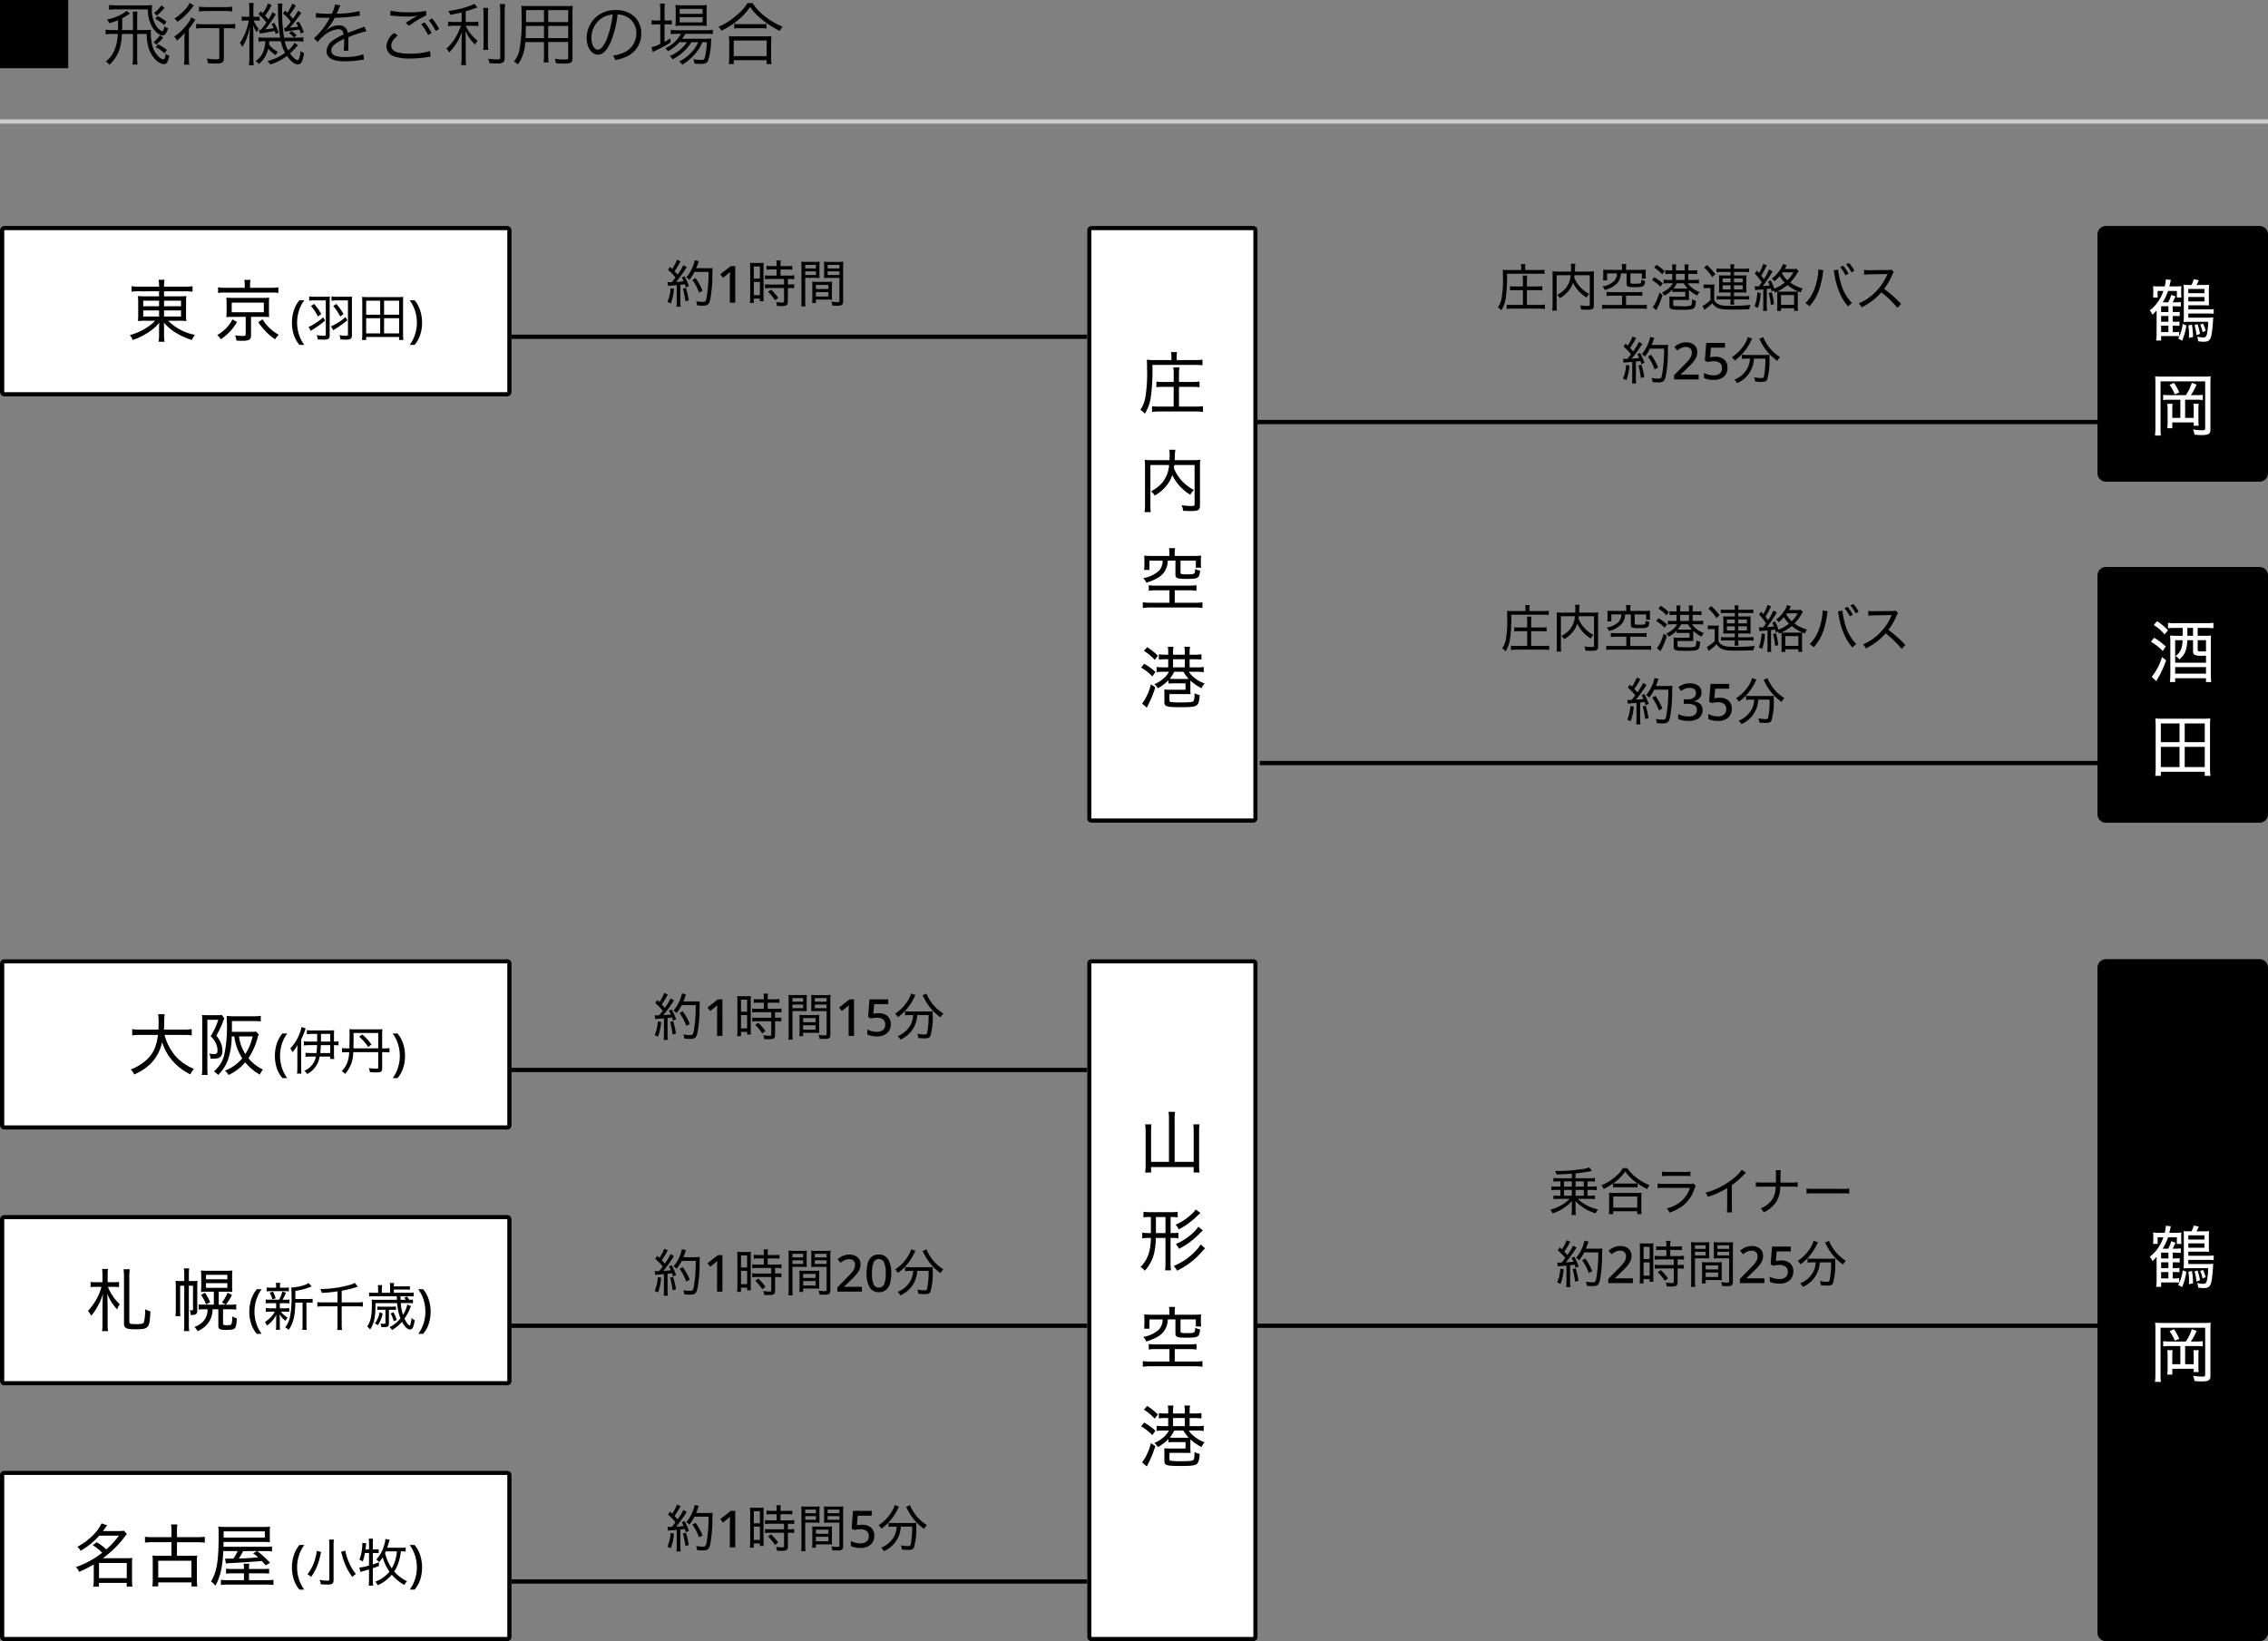 <svg xmlns="http://www.w3.org/2000/svg" width="532" height="385" viewBox="0 0 532 385">
  <rect x="0" y="0" width="532" height="385" fill="#808080" stroke="none"/>
  <g id="グループ_805" data-name="グループ 805" transform="translate(751 -6466)">
    <path id="パス_465" data-name="パス 465" d="M532,.5H0v-1H532Z" transform="translate(-751 6494.5)" fill="#ccc"/>
    <path id="パス_466" data-name="パス 466" d="M2.464-6.944a10.157,10.157,0,0,1-1.68-.1v1.1a12.206,12.206,0,0,1,1.68-.1H3.616a9.976,9.976,0,0,1-.9,4.1A6.421,6.421,0,0,1,.816.432a3.189,3.189,0,0,1,.848.768A8.885,8.885,0,0,0,3.936-2.128a14.008,14.008,0,0,0,.656-3.9H7.184V-.448a10.1,10.1,0,0,1-.1,1.6H8.272a11.532,11.532,0,0,1-.1-1.616V-6.032h2.24a11.57,11.57,0,0,0,.48,3.36A6.738,6.738,0,0,0,12.208-.32a3.483,3.483,0,0,0,2.176,1.376c.7,0,1.024-.48,1.344-2a2.482,2.482,0,0,1-.864-.448c-.112.912-.288,1.344-.528,1.344a2.189,2.189,0,0,1-1.072-.624,5.472,5.472,0,0,1-1.456-2.352,11.684,11.684,0,0,1-.432-3.088c0-.416,0-.688.016-.9a12.226,12.226,0,0,1-1.28.064H8.176V-9.872A10.612,10.612,0,0,1,8.24-11.28H7.12a9.166,9.166,0,0,1,.064,1.408v2.928H4.64c.032-.832.032-1.072.032-2.784a13.524,13.524,0,0,0,1.84-1.12l-.864-.592a6.665,6.665,0,0,1-2.08,1.248,11.313,11.313,0,0,1-2.5.784,2.612,2.612,0,0,1,.56.848,17.138,17.138,0,0,0,2.064-.7c0,1.1,0,1.888-.016,2.32Zm8.224-4.848a8.3,8.3,0,0,0,.9,3.92c.64,1.2,1.776,2.192,2.5,2.192.608,0,.976-.48,1.344-1.68a3,3,0,0,1-.832-.448c-.176.8-.336,1.1-.56,1.1-.272,0-.8-.416-1.232-.976a6.819,6.819,0,0,1-1.184-4.272,3.69,3.69,0,0,1,.08-.864,14.358,14.358,0,0,1-1.584.08H3.344a12.518,12.518,0,0,1-1.76-.1V-11.7a9.96,9.96,0,0,1,1.712-.1Zm3.152-.944a7.391,7.391,0,0,1-1.68,1.776l.608.624a11.121,11.121,0,0,0,1.84-1.84ZM12.528-2.912a7.553,7.553,0,0,1,2.08,1.44l.544-.816a12.61,12.61,0,0,0-2.1-1.328Zm-.1-6.656a9.357,9.357,0,0,1,2.08,1.44l.528-.784a10.867,10.867,0,0,0-2.1-1.328Zm1.088,3.84a6.732,6.732,0,0,1-1.472,1.6l.592.624a10.73,10.73,0,0,0,1.632-1.68ZM27.44-7.392V-.464c0,.32-.128.384-.672.384a16.041,16.041,0,0,1-2.256-.192,3.852,3.852,0,0,1,.256,1.1c.688.048,1.44.08,1.952.08,1.408,0,1.792-.272,1.792-1.3V-7.392h.912a12.265,12.265,0,0,1,1.744.1v-1.12a11.327,11.327,0,0,1-1.76.1H23.792a12.156,12.156,0,0,1-1.776-.1V-7.3a12.308,12.308,0,0,1,1.776-.1Zm-6.96-5.92a6.258,6.258,0,0,1-1.456,1.952,11.007,11.007,0,0,1-2.112,1.7,3.094,3.094,0,0,1,.72.784,15.607,15.607,0,0,0,3.552-3.472,2.619,2.619,0,0,1,.288-.352Zm2.192,2a12.618,12.618,0,0,1,1.664-.1h4.48a12.362,12.362,0,0,1,1.648.1v-1.12a11.243,11.243,0,0,1-1.648.1h-4.48a11.334,11.334,0,0,1-1.664-.1ZM19.264-.784a12.134,12.134,0,0,1-.112,1.952h1.264A12,12,0,0,1,20.3-.784V-7.248a10.821,10.821,0,0,0,1.072-1.44,6.835,6.835,0,0,1,.48-.688l-.992-.56A5.5,5.5,0,0,1,20.1-8.56a13.113,13.113,0,0,1-3.232,3.152,3.05,3.05,0,0,1,.624.912,9.235,9.235,0,0,0,1.824-1.792c-.032.768-.048,1.232-.048,1.92ZM41.888-4.32a9.192,9.192,0,0,0,.976,2.7A11.126,11.126,0,0,1,38.72.32a2.416,2.416,0,0,1,.64.816A12.536,12.536,0,0,0,43.328-.88C44.24.432,45.1,1.1,45.888,1.1c.752,0,1.072-.592,1.44-2.608a3.234,3.234,0,0,1-.816-.56,7.289,7.289,0,0,1-.288,1.616c-.144.416-.24.544-.432.544-.416,0-1.072-.576-1.76-1.552a18.989,18.989,0,0,0,1.856-1.952l-.816-.56a5.746,5.746,0,0,1-1.488,1.792,7.556,7.556,0,0,1-.8-2.144h2.672a10.089,10.089,0,0,1,1.7.1v-1.04a8.42,8.42,0,0,1-1.7.1H42.624a41.04,41.04,0,0,1-.448-6.448,8.61,8.61,0,0,1,.08-1.568h-1.12a6.281,6.281,0,0,1,.08,1.008,41.5,41.5,0,0,0,.24,5.008,18.3,18.3,0,0,0,.272,2H38.08a8.859,8.859,0,0,1-1.44-.08V-4.24a9.478,9.478,0,0,1,1.44-.08h.176c-.16,2.288-.832,3.632-2.3,4.656a2.431,2.431,0,0,1,.768.688,6.594,6.594,0,0,0,2.192-3.616,7.137,7.137,0,0,0,1.744,1.52,3.372,3.372,0,0,1,.528-.768A6.316,6.316,0,0,1,39.1-3.552c.032-.32.032-.352.064-.768ZM42.8-6.592a2.474,2.474,0,0,1,.272-.048c1.728-.224,2.784-.368,3.152-.448.112.288.176.464.32.944l.736-.288A13.7,13.7,0,0,0,46.112-8.9l-.656.256a5.4,5.4,0,0,1,.48.9,17.467,17.467,0,0,1-1.952.224c.784-.88,1.232-1.456,2.688-3.408l-.736-.576A16.311,16.311,0,0,1,44.7-9.584c-.3-.384-.448-.56-.768-.912A18.2,18.2,0,0,0,45.392-12.7l-.832-.448a8.893,8.893,0,0,1-1.168,2.112c-.176-.176-.24-.24-.5-.48l-.528.672a9.2,9.2,0,0,1,1.84,1.936c-.512.656-.64.816-1.184,1.44a.6.6,0,0,1-.16.016,1.477,1.477,0,0,1-.24-.016Zm-3.952-6.624a8.259,8.259,0,0,1-1.216,2.3c-.176-.16-.32-.3-.448-.432l-.576.64a10.526,10.526,0,0,1,1.888,2c-.416.608-.7.976-1.28,1.68a1.85,1.85,0,0,1-.272.016,1,1,0,0,1-.192-.016l.192.912a4.386,4.386,0,0,1,.448-.08c1.536-.24,2.384-.4,3.056-.544.08.288.112.384.192.7l.72-.3a10.028,10.028,0,0,0-1.04-2.288l-.64.24a5.97,5.97,0,0,1,.528.992c-.512.1-1.216.192-2,.288a28.884,28.884,0,0,0,2.48-3.52l-.768-.544a13.128,13.128,0,0,1-.96,1.76,7.852,7.852,0,0,0-.768-.928A14.616,14.616,0,0,0,39.7-12.8ZM34.48-10.064h-.688a6.319,6.319,0,0,1-1.1-.064V-9.12a6.93,6.93,0,0,1,1.1-.064h.56a13.612,13.612,0,0,1-2.08,5.28,3.373,3.373,0,0,1,.576.928,13.809,13.809,0,0,0,1.808-5.008c-.1,1.216-.16,2.464-.16,3.088V-.528a13.44,13.44,0,0,1-.1,1.856h1.12a12.97,12.97,0,0,1-.08-1.856V-5.776c0-.56-.032-1.248-.064-2.352a5.533,5.533,0,0,0,.864,1.712,5.441,5.441,0,0,1,.448-.832A6.233,6.233,0,0,1,35.5-9.184h.384a6.9,6.9,0,0,1,1.024.064v-1.008a5.846,5.846,0,0,1-1.04.064H35.44v-1.584A13.485,13.485,0,0,1,35.5-13.3H34.4a9.8,9.8,0,0,1,.08,1.664ZM43.792-6.24a5.8,5.8,0,0,1,1.2,1.056l.576-.544A5.518,5.518,0,0,0,44.352-6.7Zm9.76-4.528a22.388,22.388,0,0,1-3.424-.176l-.016,1.1a2.837,2.837,0,0,1,.352-.016h.256c.592.016,2.1.048,2.352.048a1.772,1.772,0,0,0,.3-.032l-.144.24a15.921,15.921,0,0,1-3.584,4.576l.9.9a5.294,5.294,0,0,1,1.232-1.328,6.01,6.01,0,0,1,3.568-1.7c.752,0,1.136.384,1.264,1.264a12.421,12.421,0,0,0-2.384,1.28A3.308,3.308,0,0,0,52.592-2.08c0,1.648,1.392,2.464,4.256,2.464a24.822,24.822,0,0,0,3.888-.32,6.3,6.3,0,0,1,.64-.08l-.144-1.232a13.406,13.406,0,0,1-4.272.624c-2.256,0-3.248-.464-3.248-1.52,0-.96.832-1.712,3.008-2.736a4.2,4.2,0,0,1,.016.48,23.01,23.01,0,0,1-.1,2.3l1.088-.016a3.478,3.478,0,0,1-.032-.576c0-.144,0-.368.016-.72.016-.32.016-.672.016-.88,0-.4,0-.56-.032-.976a26.565,26.565,0,0,1,4.272-1.408l-.512-1.12a3.52,3.52,0,0,1-1.088.464c-.7.256-1.616.592-2.784,1.056a1.942,1.942,0,0,0-2.112-1.776,4.258,4.258,0,0,0-2.416.784c-.16.112-.16.112-.736.56a.123.123,0,0,1-.032-.048v-.016a.016.016,0,0,0,.016-.016c.016-.016.1-.08.208-.16.064-.048.384-.416.544-.608A11.8,11.8,0,0,0,54.5-9.824a51.662,51.662,0,0,0,5.28-.416,4.987,4.987,0,0,1,.64-.08l-.1-1.088a22.519,22.519,0,0,1-5.04.608,2.724,2.724,0,0,0-.336.016c.08-.144.288-.576.5-1.088a3.4,3.4,0,0,1,.416-.864l-1.28-.224a6.79,6.79,0,0,1-.768,2.192Zm14.928,4.5a4.2,4.2,0,0,0-1.84,3.088A2.549,2.549,0,0,0,68.464-.768a11.288,11.288,0,0,0,3.68.5,26.1,26.1,0,0,0,4.32-.368,4.972,4.972,0,0,1,.544-.08l-.144-1.312a15.178,15.178,0,0,1-4.8.608,10.189,10.189,0,0,1-2.928-.32c-.9-.3-1.36-.832-1.36-1.568,0-.752.48-1.488,1.52-2.352Zm-.96-4.1c.224.016.224.016.528.048a31.3,31.3,0,0,0,3.52.208,12.647,12.647,0,0,0,2.416-.208,24.883,24.883,0,0,0-2.832,1.7l.816.656A24.4,24.4,0,0,1,76-10.4l-.08-1.056a17.5,17.5,0,0,1-4.048.336,18.293,18.293,0,0,1-4.256-.384ZM74.8-8.32a12.477,12.477,0,0,1,1.632,2.544l.8-.48A12.754,12.754,0,0,0,75.6-8.736Zm1.776-.928a13.419,13.419,0,0,1,1.632,2.512l.8-.448a12.336,12.336,0,0,0-1.664-2.5Zm7.712.4H82.624a7.1,7.1,0,0,1-1.52-.1v1.088a9.731,9.731,0,0,1,1.5-.1h1.52A15.007,15.007,0,0,1,82.9-5.28,11.082,11.082,0,0,1,80.72-2.592a3.526,3.526,0,0,1,.656.912,13.165,13.165,0,0,0,2.976-4.848c-.064,1.376-.08,1.824-.08,2.72v3.12a12.946,12.946,0,0,1-.112,1.952h1.184a11.681,11.681,0,0,1-.1-1.952V-4.016c0-.72-.032-1.808-.08-2.7A10.547,10.547,0,0,0,87.44-3.552a3.459,3.459,0,0,1,.592-.864,11.067,11.067,0,0,1-1.984-2.128,5.349,5.349,0,0,1-.768-1.408h1.5a8.645,8.645,0,0,1,1.424.08V-8.928a8.943,8.943,0,0,1-1.392.08H85.248v-2.5c.8-.224,1.36-.416,2.1-.688.384-.128.384-.128.64-.224l-.72-.848a3.84,3.84,0,0,1-1.04.464,21.538,21.538,0,0,1-5.072,1.216,3.272,3.272,0,0,1,.464.912c1.184-.208,1.68-.32,2.672-.56Zm5.04-3.3a12.764,12.764,0,0,1,.1,1.824v6.176a11.892,11.892,0,0,1-.08,1.856h1.184a11.761,11.761,0,0,1-.08-1.856V-10.32a13.15,13.15,0,0,1,.08-1.824Zm3.92-.9a16.03,16.03,0,0,1,.1,2.016V-.544c0,.4-.128.48-.768.48a19.159,19.159,0,0,1-2.064-.144A4.267,4.267,0,0,1,90.848.848C91.36.88,92.032.9,92.48.9c1.52,0,1.9-.272,1.9-1.408V-11.024A13.323,13.323,0,0,1,94.5-13.04Zm11.344,8.912h4.688V-.512c0,.4-.144.48-.848.48a20.461,20.461,0,0,1-2.288-.176,3.739,3.739,0,0,1,.24,1.04c.672.048,1.472.08,1.984.08,1.552,0,1.92-.24,1.92-1.248V-11.072a13.505,13.505,0,0,1,.064-1.568,15.5,15.5,0,0,1-1.7.064h-8.608a17.041,17.041,0,0,1-1.76-.064,24.318,24.318,0,0,1,.064,2.608,37.453,37.453,0,0,1-.5,7.76,6.431,6.431,0,0,1-1.3,2.7,3.882,3.882,0,0,1,.928.688,9.648,9.648,0,0,0,1.728-5.248H103.6V-1.1A11.739,11.739,0,0,1,103.52.64h1.152a11.477,11.477,0,0,1-.08-1.744Zm0-4.688v-2.8h4.688v2.8Zm-.992,0H99.376l.016-.9v-1.9H103.6Zm.992.912h4.688v2.848h-4.688Zm-.992,0v2.848H99.28c.048-.736.048-.8.064-1.792,0-.224,0-.608.016-1.056Zm17.264-2.7a4.6,4.6,0,0,1,1.856.4,4.218,4.218,0,0,1,2.544,4.016,4.83,4.83,0,0,1-2.832,4.48,9.591,9.591,0,0,1-2.672.752,2.542,2.542,0,0,1,.56,1.072,12.378,12.378,0,0,0,2.432-.736,5.826,5.826,0,0,0,3.664-5.52,5.356,5.356,0,0,0-1.552-3.9,6.194,6.194,0,0,0-4.4-1.584A6.683,6.683,0,0,0,115.3-9.5a6.656,6.656,0,0,0-1.68,4.416c0,2.24,1.136,3.9,2.656,3.9,1.152,0,2.1-.96,3.024-3.072A23.984,23.984,0,0,0,120.864-10.608Zm-1.152.016a21.976,21.976,0,0,1-1.456,5.92c-.688,1.568-1.328,2.32-2,2.32-.864,0-1.536-1.184-1.536-2.72a5.533,5.533,0,0,1,2.608-4.768A5.053,5.053,0,0,1,119.712-10.592Zm17.424,6.5a9.074,9.074,0,0,1-4.048,3.248,2.323,2.323,0,0,1,.688.752,11.028,11.028,0,0,0,4.4-4h1.584A7.8,7.8,0,0,1,138.448-2,10.157,10.157,0,0,1,135.312.432a2.732,2.732,0,0,1,.736.752,12.992,12.992,0,0,0,1.3-.9,16.33,16.33,0,0,0,1.968-1.968A9.263,9.263,0,0,0,140.736-4.1h1.072a19.453,19.453,0,0,1-.352,3.072c-.208.96-.32,1.088-.96,1.088a11.052,11.052,0,0,1-1.9-.176,2.711,2.711,0,0,1,.32,1.04c.5.032,1.024.064,1.392.064,1.088,0,1.488-.16,1.776-.736a15.966,15.966,0,0,0,.7-4.272,7.257,7.257,0,0,1,.08-.944A12.486,12.486,0,0,1,141.3-4.9H136a7.831,7.831,0,0,0,.736-1.168h4.9A13.636,13.636,0,0,1,143.216-6V-7.008a9.088,9.088,0,0,1-1.584.1H134.8a7.878,7.878,0,0,1-1.472-.1v1.04a7.832,7.832,0,0,1,1.44-.1h.976a7.681,7.681,0,0,1-3.712,3.376,2.844,2.844,0,0,1,.656.72A10.259,10.259,0,0,0,135.376-4.1ZM130.88-9.184h-.656a8.943,8.943,0,0,1-1.392-.08v1.056a11.532,11.532,0,0,1,1.36-.08h.688v4.576a7.972,7.972,0,0,1-2.064.784l.3,1.12c.144-.08.592-.3.848-.416A29.488,29.488,0,0,0,133.3-4.032l-.064-.96a13.832,13.832,0,0,1-1.36.816V-8.288h.384a12.5,12.5,0,0,1,1.328.064V-9.248a9.443,9.443,0,0,1-1.328.064h-.384v-2.208a10.91,10.91,0,0,1,.1-1.776h-1.184a12.675,12.675,0,0,1,.1,1.76Zm9.456,1.216c.624,0,1.12.016,1.472.048a9.418,9.418,0,0,1-.064-1.424v-2a11.688,11.688,0,0,1,.064-1.488,11.717,11.717,0,0,1-1.664.08h-4.176a10.33,10.33,0,0,1-1.536-.08,10.769,10.769,0,0,1,.064,1.408v2.08a12.331,12.331,0,0,1-.064,1.44,11.283,11.283,0,0,1,1.456-.064Zm-4.9-3.952h5.36v1.168h-5.36Zm0,1.952h5.36v1.216h-5.36Zm15.9-3.3a11.639,11.639,0,0,1-2.464,2.784A16.688,16.688,0,0,1,144.528-7.7a2.781,2.781,0,0,1,.672.912,18.5,18.5,0,0,0,3.392-2.08,14.908,14.908,0,0,0,3.36-3.5,13.441,13.441,0,0,0,2.464,2.688,22.366,22.366,0,0,0,4.512,2.944,4.142,4.142,0,0,1,.64-1.008,16.778,16.778,0,0,1-4.384-2.624,10.991,10.991,0,0,1-2.64-2.9Zm-3.12,5.952a9.2,9.2,0,0,1,1.248-.064h4.976a9.849,9.849,0,0,1,1.344.064V-8.4a9.554,9.554,0,0,1-1.344.064h-4.96a8.178,8.178,0,0,1-1.264-.064Zm-.112,8.352V.112h7.728V1.04h1.152a11.118,11.118,0,0,1-.1-1.568V-4.064a9.672,9.672,0,0,1,.08-1.472,8.479,8.479,0,0,1-1.248.064h-7.5a8.479,8.479,0,0,1-1.248-.064,10.063,10.063,0,0,1,.08,1.472V-.528a11.615,11.615,0,0,1-.1,1.568Zm0-5.536h7.728V-.832h-7.728Z" transform="translate(-727 6480)"/>
    <path id="パス_467" data-name="パス 467" d="M0,0H16V16H0Z" transform="translate(-751 6466)"/>
    <path id="パス_468" data-name="パス 468" d="M1,0H119a1,1,0,0,1,1,1V39a1,1,0,0,1-1,1H1a1,1,0,0,1-1-1V1A1,1,0,0,1,1,0Z" transform="translate(-751 6519)" fill="#fff"/>
    <path id="パス_468_-_アウトライン" data-name="パス 468 - アウトライン" d="M1,1V39H119V1H1M1,0H119a1,1,0,0,1,1,1V39a1,1,0,0,1-1,1H1a1,1,0,0,1-1-1V1A1,1,0,0,1,1,0Z" transform="translate(-751 6519)"/>
    <path id="パス_469" data-name="パス 469" d="M1,0H119a1,1,0,0,1,1,1V39a1,1,0,0,1-1,1H1a1,1,0,0,1-1-1V1A1,1,0,0,1,1,0Z" transform="translate(-751 6691)" fill="#fff"/>
    <path id="パス_469_-_アウトライン" data-name="パス 469 - アウトライン" d="M1,1V39H119V1H1M1,0H119a1,1,0,0,1,1,1V39a1,1,0,0,1-1,1H1a1,1,0,0,1-1-1V1A1,1,0,0,1,1,0Z" transform="translate(-751 6691)"/>
    <path id="パス_470" data-name="パス 470" d="M1,0H119a1,1,0,0,1,1,1V39a1,1,0,0,1-1,1H1a1,1,0,0,1-1-1V1A1,1,0,0,1,1,0Z" transform="translate(-751 6751)" fill="#fff"/>
    <path id="パス_470_-_アウトライン" data-name="パス 470 - アウトライン" d="M1,1V39H119V1H1M1,0H119a1,1,0,0,1,1,1V39a1,1,0,0,1-1,1H1a1,1,0,0,1-1-1V1A1,1,0,0,1,1,0Z" transform="translate(-751 6751)"/>
    <path id="パス_471" data-name="パス 471" d="M1,0H119a1,1,0,0,1,1,1V39a1,1,0,0,1-1,1H1a1,1,0,0,1-1-1V1A1,1,0,0,1,1,0Z" transform="translate(-751 6811)" fill="#fff"/>
    <path id="パス_471_-_アウトライン" data-name="パス 471 - アウトライン" d="M1,1V39H119V1H1M1,0H119a1,1,0,0,1,1,1V39a1,1,0,0,1-1,1H1a1,1,0,0,1-1-1V1A1,1,0,0,1,1,0Z" transform="translate(-751 6811)"/>
    <path id="パス_472" data-name="パス 472" d="M1,0H39a1,1,0,0,1,1,1V139a1,1,0,0,1-1,1H1a1,1,0,0,1-1-1V1A1,1,0,0,1,1,0Z" transform="translate(-496 6519)" fill="#fff"/>
    <path id="パス_472_-_アウトライン" data-name="パス 472 - アウトライン" d="M1,1V139H39V1H1M1,0H39a1,1,0,0,1,1,1V139a1,1,0,0,1-1,1H1a1,1,0,0,1-1-1V1A1,1,0,0,1,1,0Z" transform="translate(-496 6519)"/>
    <path id="パス_473" data-name="パス 473" d="M1,0H39a1,1,0,0,1,1,1V159a1,1,0,0,1-1,1H1a1,1,0,0,1-1-1V1A1,1,0,0,1,1,0Z" transform="translate(-496 6691)" fill="#fff"/>
    <path id="パス_473_-_アウトライン" data-name="パス 473 - アウトライン" d="M1,1V159H39V1H1M1,0H39a1,1,0,0,1,1,1V159a1,1,0,0,1-1,1H1a1,1,0,0,1-1-1V1A1,1,0,0,1,1,0Z" transform="translate(-496 6691)"/>
    <path id="パス_474" data-name="パス 474" d="M2,0H38a2,2,0,0,1,2,2V58a2,2,0,0,1-2,2H2a2,2,0,0,1-2-2V2A2,2,0,0,1,2,0Z" transform="translate(-259 6519)"/>
    <path id="パス_475" data-name="パス 475" d="M2,0H38a2,2,0,0,1,2,2V158a2,2,0,0,1-2,2H2a2,2,0,0,1-2-2V2A2,2,0,0,1,2,0Z" transform="translate(-259 6691)"/>
    <path id="パス_476" data-name="パス 476" d="M2,0H38a2,2,0,0,1,2,2V58a2,2,0,0,1-2,2H2a2,2,0,0,1-2-2V2A2,2,0,0,1,2,0Z" transform="translate(-259 6599)"/>
    <path id="パス_477" data-name="パス 477" d="M7.312-10.672v1.184H4.128a11.187,11.187,0,0,1-1.776-.08,15.132,15.132,0,0,1,.064,1.7v2.528c0,.592-.016,1.136-.016,1.248-.032.288-.032.288-.048.416a12.3,12.3,0,0,1,1.84-.08H6.368A9.236,9.236,0,0,1,4.256-2.048,12.99,12.99,0,0,1,.464-.4,4.289,4.289,0,0,1,1.136.752a15.678,15.678,0,0,0,4.4-2.3A9.036,9.036,0,0,0,7.36-3.312c-.032.416-.048.944-.048,1.2V-.624A11.243,11.243,0,0,1,7.2,1.168H8.592A10.355,10.355,0,0,1,8.48-.624V-2.112c0-.288-.016-.816-.048-1.216A11.614,11.614,0,0,0,11.488-.8,16.653,16.653,0,0,0,15.008.752a5.912,5.912,0,0,1,.7-1.2A12.155,12.155,0,0,1,9.44-3.76H11.9a12.338,12.338,0,0,1,1.808.08,11.531,11.531,0,0,1-.064-1.664V-7.9a15.221,15.221,0,0,1,.064-1.664,11.3,11.3,0,0,1-1.792.08H8.48v-1.184h4.7a15.459,15.459,0,0,1,1.984.1v-1.3a11.972,11.972,0,0,1-2.032.112H8.48v-.112a8.723,8.723,0,0,1,.112-1.5H7.2a8.241,8.241,0,0,1,.112,1.5v.112H2.832a12.762,12.762,0,0,1-1.968-.112v1.3a12.442,12.442,0,0,1,1.9-.1Zm0,2.208v1.3H3.6v-1.3Zm1.168,0h3.984v1.3H8.48ZM7.312-6.176v1.424H3.6V-6.176Zm1.168,0h3.984v1.424H8.48Zm18.928-5.312H22.96a10.563,10.563,0,0,1-1.808-.112v1.328a9.214,9.214,0,0,1,1.712-.1H33.552a9.4,9.4,0,0,1,1.744.1V-11.6a10.563,10.563,0,0,1-1.808.112H28.656v-.56a5.45,5.45,0,0,1,.112-1.3H27.312a8.278,8.278,0,0,1,.1,1.312Zm.224,6.816V-.56c0,.3-.128.368-.752.368a11.825,11.825,0,0,1-1.76-.144A3.937,3.937,0,0,1,25.456.9c.672.032,1.04.048,1.344.048,1.648,0,2.08-.272,2.08-1.3v-4.32h2.8c.608,0,1.056.016,1.456.048-.032-.384-.048-.72-.048-1.28V-7.856a10.041,10.041,0,0,1,.064-1.328,10.488,10.488,0,0,1-1.472.064H24.512c-.464,0-.928-.016-1.088-.032a3.359,3.359,0,0,1-.336-.032,10.679,10.679,0,0,1,.064,1.328V-5.9a9.669,9.669,0,0,1-.064,1.3,11.528,11.528,0,0,1,1.424-.064Zm-3.28-3.344h7.536V-5.76H24.352Zm.176,3.936a8.181,8.181,0,0,1-1.456,2.048A10.242,10.242,0,0,1,20.944-.384a3.624,3.624,0,0,1,.848.976A12.312,12.312,0,0,0,25.6-3.456Zm6.048.64a14.7,14.7,0,0,0,1.84,2.272A11.434,11.434,0,0,0,34.544.592a4.107,4.107,0,0,1,.848-1.056A10.268,10.268,0,0,1,33.168-2.1a8.789,8.789,0,0,1-1.568-2Z" transform="translate(-721 6545)"/>
    <path id="パス_478" data-name="パス 478" d="M13.152-8.224a11.282,11.282,0,0,1,1.824.112V-9.584a10.861,10.861,0,0,1-1.84.112H8.464c.032-.576.048-1.088.064-1.872a9.9,9.9,0,0,1,.112-1.728H7.088A12.1,12.1,0,0,1,7.2-11.04c0,.608-.016,1.04-.032,1.568h-4.3a10.7,10.7,0,0,1-1.856-.112v1.472a10.5,10.5,0,0,1,1.84-.112H7.056C6.64-4.912,5.568-3.056,3.1-1.376A11.754,11.754,0,0,1,.672-.112a3.7,3.7,0,0,1,.8,1.168A12.52,12.52,0,0,0,5.04-1.2,9.918,9.918,0,0,0,8.016-6.544a12.5,12.5,0,0,0,4.336,6.16A15.246,15.246,0,0,0,14.64,1.04a5.346,5.346,0,0,1,.848-1.3,10.429,10.429,0,0,1-1.7-.848A10.821,10.821,0,0,1,11.008-3.44,12.762,12.762,0,0,1,8.592-8.224Zm11.808.352a12.1,12.1,0,0,0,1.872,5.136A10.069,10.069,0,0,1,22.752.176a3.28,3.28,0,0,1,.864.992,11.24,11.24,0,0,0,3.9-2.96,11.631,11.631,0,0,0,3.456,2.88A3.626,3.626,0,0,1,31.68-.1a9.913,9.913,0,0,1-3.408-2.656,16.21,16.21,0,0,0,2.176-4.88c.112-.384.16-.5.24-.72l-.624-.672a6.13,6.13,0,0,1-1.3.08H24.384c.016-.48.016-.752.016-1.344v-1.184h5.184a13.593,13.593,0,0,1,1.584.08v-1.3a11.305,11.305,0,0,1-1.632.1H24.928c-.64,0-1.216-.032-1.776-.08.048.5.064,1.008.064,1.584a30.865,30.865,0,0,1-.64,7.664A7.211,7.211,0,0,1,20.16.336a3.4,3.4,0,0,1,.992.832,9.216,9.216,0,0,0,2.336-3.584,16.959,16.959,0,0,0,.864-5.456Zm4.3,0a12.928,12.928,0,0,1-1.712,4.144,10.251,10.251,0,0,1-1.488-4.144ZM17.44-.432a10.676,10.676,0,0,1-.1,1.6H18.72A13.69,13.69,0,0,1,18.64-.32V-11.776H21.2A16.1,16.1,0,0,1,19.408-7.92a5.008,5.008,0,0,1,1.456,2.272,4.232,4.232,0,0,1,.16,1.056c0,.656-.176.848-.768.848a7.309,7.309,0,0,1-1.168-.1,2.585,2.585,0,0,1,.272,1.184c.336.016.464.016.608.016a3.9,3.9,0,0,0,1.28-.16c.592-.208.928-.816.928-1.744a4.811,4.811,0,0,0-.3-1.616,6.581,6.581,0,0,0-1.136-1.888,22.819,22.819,0,0,0,1.616-3.376,4,4,0,0,1,.272-.656l-.608-.832a5.562,5.562,0,0,1-1.008.064H18.432a8.693,8.693,0,0,1-1.04-.048c.032.512.048.784.048,1.312Z" transform="translate(-721 6717)"/>
    <path id="パス_479" data-name="パス 479" d="M5.248-10.208v-1.744a6.755,6.755,0,0,1,.1-1.376H3.936a8.014,8.014,0,0,1,.1,1.376v1.744H2.384a5.335,5.335,0,0,1-1.136-.08V-9.04a4.9,4.9,0,0,1,1.04-.08h1.52A13.558,13.558,0,0,1,.64-3.488,4.171,4.171,0,0,1,1.376-2.32,11.4,11.4,0,0,0,2.784-4.352a14.175,14.175,0,0,0,1.36-3.1c-.048.7-.1,2.352-.1,3.056V-.3a8.3,8.3,0,0,1-.112,1.568H5.344a8.494,8.494,0,0,1-.1-1.584V-4.56c-.016-.816-.016-.816-.032-1.648,0-.3-.016-.656-.048-1.312a11.332,11.332,0,0,0,2.3,3.68,5.1,5.1,0,0,1,.64-1.216A10.553,10.553,0,0,1,5.328-9.12H6.752a6.48,6.48,0,0,1,1.168.08v-1.248a6.636,6.636,0,0,1-1.2.08Zm3.728-3.04a15.169,15.169,0,0,1,.112,1.728V-.48c0,1.04.56,1.312,2.672,1.312,3.152,0,3.344-.24,3.52-4.224a4.456,4.456,0,0,1-1.248-.48A11.157,11.157,0,0,1,13.776-.88c-.176.4-.528.5-1.744.5-1.472,0-1.7-.08-1.7-.544V-11.52a14.412,14.412,0,0,1,.1-1.728Zm21.184,8.3h-2.3a7.661,7.661,0,0,1-1.264-.064v1.216a8.417,8.417,0,0,1,1.28-.064H28.7a6.089,6.089,0,0,1-.08.88,3.86,3.86,0,0,1-.944,1.952A5.232,5.232,0,0,1,25.6.288a3.205,3.205,0,0,1,.736.976,5.928,5.928,0,0,0,2.4-1.76,5.426,5.426,0,0,0,1.12-3.36h1.36V.016c0,.784.352.96,1.888.96,1.168,0,1.664-.1,1.936-.352.32-.32.464-1.008.512-2.368a3.6,3.6,0,0,1-1.088-.464,4.9,4.9,0,0,1-.176,1.824c-.112.208-.3.256-1.168.256-.624,0-.8-.1-.8-.4V-3.856h1.76a6.992,6.992,0,0,1,1.328.08V-5.024a7.04,7.04,0,0,1-1.392.08h-1.04A11.924,11.924,0,0,0,34.4-7.232L33.392-7.76a9.38,9.38,0,0,1-1.328,2.288l.9.528H31.312v-3.04h1.744c.624,0,1.024.016,1.456.048a10.767,10.767,0,0,1-.064-1.408V-11.52a11.322,11.322,0,0,1,.064-1.44,11.779,11.779,0,0,1-1.52.064H28.64a11.813,11.813,0,0,1-1.5-.064,12.035,12.035,0,0,1,.064,1.424v2.192a12.094,12.094,0,0,1-.064,1.408c.432-.032.832-.048,1.472-.048H30.16Zm-1.84-6.992h5.008v1.04H28.32Zm0,1.952h5.008V-8.9H28.32Zm-5.1.592V-.384a8.26,8.26,0,0,1-.1,1.632H24.4a8.26,8.26,0,0,1-.1-1.632V-9.392h.976V-3.84c0,.16-.112.224-.352.224a1.643,1.643,0,0,1-.4-.064A3.233,3.233,0,0,1,24.7-2.544H24.9c.16.016.256.016.256.016h.08a1.73,1.73,0,0,0,.672-.16c.256-.144.368-.416.368-.944v-5.44a10.18,10.18,0,0,1,.048-1.472,8.556,8.556,0,0,1-1.216.064h-.8v-1.392a8.823,8.823,0,0,1,.08-1.584H23.12a7.164,7.164,0,0,1,.1,1.584v1.392h-.7a10.626,10.626,0,0,1-1.344-.064,13.476,13.476,0,0,1,.064,1.52v5.008a16.49,16.49,0,0,1-.08,1.76H22.32a11.091,11.091,0,0,1-.064-1.712V-9.392Zm3.936,2.16a11.892,11.892,0,0,1,1.2,2.224l.944-.528A14.455,14.455,0,0,0,28.08-7.744Z" transform="translate(-731 6777)"/>
    <path id="パス_480" data-name="パス 480" d="M4.752-8.528A11.891,11.891,0,0,1,6.976-6.752a20.844,20.844,0,0,1-6.16,3.36,3.538,3.538,0,0,1,.752,1.12A25.27,25.27,0,0,0,4.992-4.016v3.76A14.508,14.508,0,0,1,4.9,1.2H6.208V.32H12.72V1.2h1.344a9.494,9.494,0,0,1-.1-1.456V-4.192a8.3,8.3,0,0,1,.08-1.344,8.413,8.413,0,0,1-1.216.064h-5.7a23.753,23.753,0,0,0,5.072-4.96,8.832,8.832,0,0,1,.56-.7l-.688-.784a9.7,9.7,0,0,1-1.456.08H7.152c.4-.528.544-.736.976-1.36l-1.312-.432a9.674,9.674,0,0,1-1.808,2.576A14.807,14.807,0,0,1,1.136-8.144a3.783,3.783,0,0,1,.784.928,17.135,17.135,0,0,0,4.352-3.536H10.88A18.074,18.074,0,0,1,7.936-7.536,13.193,13.193,0,0,0,5.7-9.216ZM6.224-4.352h6.512V-.8H6.224ZM23.216-10.4H18.752a12.9,12.9,0,0,1-1.744-.1V-9.12a13.07,13.07,0,0,1,1.744-.1h4.464v3.184h-3.2A8.866,8.866,0,0,1,18.752-6.1a8.762,8.762,0,0,1,.08,1.36v4.32a11.282,11.282,0,0,1-.1,1.568h1.376V.208H27.92v.944h1.36a10.962,10.962,0,0,1-.1-1.568v-4.32a8.394,8.394,0,0,1,.08-1.36A8.584,8.584,0,0,1,28-6.032H24.512V-9.216h4.8a14.606,14.606,0,0,1,1.728.1V-10.5a12.81,12.81,0,0,1-1.728.1h-4.8v-1.568a6.748,6.748,0,0,1,.112-1.408h-1.5a7.672,7.672,0,0,1,.1,1.408Zm-3.1,5.536H27.9v3.92H20.112ZM38.768-7.136a12.022,12.022,0,0,1-1.024,1.76l-.832.016h-.528a4.434,4.434,0,0,1-.592-.032l.192,1.168a5.417,5.417,0,0,1,.56-.064c3.728-.208,5.648-.336,7.872-.528.3.336.432.48.912,1.024l1.008-.592A23.7,23.7,0,0,0,43.36-7.136h1.664a12.936,12.936,0,0,1,1.776.08V-8.224a12.155,12.155,0,0,1-1.856.08h-9.52c0-.432,0-.56.016-1.136h9.28c.576,0,1.04.016,1.616.048a6.877,6.877,0,0,1-.048-1.04v-1.472a9.251,9.251,0,0,1,.048-1.136,11.691,11.691,0,0,1-1.68.08H36.192a15.746,15.746,0,0,1-1.984-.08,15.546,15.546,0,0,1,.08,2.016c0,6.016-.416,8.576-1.792,10.848A4.954,4.954,0,0,1,33.52.976c1.168-2.08,1.68-4.352,1.856-8.112Zm4.56,0-.96.5c.64.48.848.672,1.2.976-1.872.16-2.7.208-4.544.256a17.055,17.055,0,0,0,1.024-1.728ZM35.456-10.3V-11.76H45.12V-10.3Zm5.952,7.36a6.184,6.184,0,0,1,.08-1.232H40.144a6.282,6.282,0,0,1,.08,1.232H37.7a12.612,12.612,0,0,1-1.68-.064V-1.84a11.966,11.966,0,0,1,1.68-.08h2.528v1.6H36.688A12.009,12.009,0,0,1,34.816-.4V.816a15.068,15.068,0,0,1,1.952-.1h8.3a13.389,13.389,0,0,1,2.08.1V-.4a12.715,12.715,0,0,1-1.984.08h-3.76v-1.6h3.056a11.855,11.855,0,0,1,1.664.08V-3.008a11.725,11.725,0,0,1-1.648.064Z" transform="translate(-734 6837)"/>
    <path id="パス_481" data-name="パス 481" d="M.48-3.288A9.411,9.411,0,0,1,.906-6.114,7.1,7.1,0,0,1,2.244-8.568h1.14A8.286,8.286,0,0,0,2.118-6.084,9.235,9.235,0,0,0,1.692-3.3,9,9,0,0,0,2.118-.564,8.314,8.314,0,0,0,3.372,1.9H2.244A6.764,6.764,0,0,1,.906-.5,9.14,9.14,0,0,1,.48-3.288ZM8.424-8.532V-.54c0,.24-.108.312-.444.312A11.244,11.244,0,0,1,6.264-.384,3.306,3.306,0,0,1,6.528.624C7,.648,7.536.672,7.932.672c1.08,0,1.4-.228,1.4-.972V-8.232a8.462,8.462,0,0,1,.06-1.2,9.719,9.719,0,0,1-1.248.048H5.8a7.211,7.211,0,0,1-1.272-.084V-8.46a8.5,8.5,0,0,1,1.248-.072Zm-3.48,1.32a11.239,11.239,0,0,1,1.632,2.46l.78-.564A13.6,13.6,0,0,0,5.688-7.7Zm8.676-1.32V-.54c0,.228-.108.312-.42.312a11.567,11.567,0,0,1-1.608-.144,3.029,3.029,0,0,1,.264,1c.384.024.924.048,1.3.048,1.056,0,1.392-.24,1.392-.972V-8.232a10.868,10.868,0,0,1,.048-1.2,9.258,9.258,0,0,1-1.236.048H11.04a7.211,7.211,0,0,1-1.272-.084V-8.46a8.389,8.389,0,0,1,1.248-.072Zm-3.456,1.32A11.386,11.386,0,0,1,11.8-4.752l.78-.564A14.335,14.335,0,0,0,10.908-7.7ZM7.812-4.56A15.342,15.342,0,0,1,5.676-2.976a5.754,5.754,0,0,1-1.3.66l.528.924c.384-.252.492-.324.576-.372A23.749,23.749,0,0,0,8.268-3.792Zm5.244-.084a12.583,12.583,0,0,1-3.408,2.2l.528.924c.216-.156.312-.216.624-.408a25.054,25.054,0,0,0,2.676-1.944Zm13.56,5.4a12,12,0,0,1-.072-1.428V-8.148A9.3,9.3,0,0,1,26.6-9.36a12.31,12.31,0,0,1-1.38.06H18.288a12.221,12.221,0,0,1-1.368-.06,9.955,9.955,0,0,1,.06,1.224V-.672A12.29,12.29,0,0,1,16.908.756h.984V.048H25.62V.756ZM17.892-8.46H21.18v3.288H17.892Zm4.2,0H25.62v3.288H22.092Zm-4.2,4.116H21.18V-.792H17.892Zm4.2,0H25.62V-.792H22.092Zm8.916,1.056A9.14,9.14,0,0,1,30.582-.5,6.764,6.764,0,0,1,29.244,1.9H28.116a8.477,8.477,0,0,0,1.242-2.46A9,9,0,0,0,29.784-3.3a9.235,9.235,0,0,0-.426-2.784A8.444,8.444,0,0,0,28.1-8.568h1.14a7.1,7.1,0,0,1,1.338,2.454A9.411,9.411,0,0,1,31.008-3.288Z" transform="translate(-683 6545)"/>
    <path id="パス_482" data-name="パス 482" d="M.48-3.288A9.411,9.411,0,0,1,.906-6.114,7.1,7.1,0,0,1,2.244-8.568h1.14A8.286,8.286,0,0,0,2.118-6.084,9.235,9.235,0,0,0,1.692-3.3,9,9,0,0,0,2.118-.564,8.314,8.314,0,0,0,3.372,1.9H2.244A6.764,6.764,0,0,1,.906-.5,9.14,9.14,0,0,1,.48-3.288ZM8.532-6.66a8.458,8.458,0,0,1-1.26-.072v.984a9.277,9.277,0,0,1,1.26-.072H10.38c-.036.756-.072,1.26-.144,1.848H8.844a7.99,7.99,0,0,1-1.176-.072v.972a7.831,7.831,0,0,1,1.188-.072H10.1A4.465,4.465,0,0,1,7.368.192a2.74,2.74,0,0,1,.684.756A5.519,5.519,0,0,0,10.98-3.144h2.46v.564h.972a9.988,9.988,0,0,1-.072-1.3V-5.82h.084a5.5,5.5,0,0,1,.984.06v-.972a4.2,4.2,0,0,1-.984.072H14.34V-8.232a8.7,8.7,0,0,1,.048-1.092,7.886,7.886,0,0,1-1.092.048H9.264A8.6,8.6,0,0,1,7.98-9.348v.96A8.461,8.461,0,0,1,9.156-8.46H10.4v.9c0,.324,0,.528-.012.9Zm2.748,0c.012-.384.012-.576.012-.912V-8.46h2.16v1.8Zm2.172.84v1.848H11.124a18.152,18.152,0,0,0,.144-1.848ZM6.72-10.08A10.19,10.19,0,0,1,4.092-5.064a3.4,3.4,0,0,1,.528.888A8.879,8.879,0,0,0,5.8-5.868c-.036.456-.048.888-.048,1.428V-.612A13.42,13.42,0,0,1,5.676.852H6.72a12.365,12.365,0,0,1-.072-1.44V-7.164a16.374,16.374,0,0,0,.936-2.268,2.481,2.481,0,0,1,.12-.312Zm16.416,4.1a13.19,13.19,0,0,0-2.172-2.352l-.72.528A11.012,11.012,0,0,1,22.38-5.364Zm1.584,1.8V-.624c0,.276-.072.324-.48.324a10.908,10.908,0,0,1-1.716-.156,3.879,3.879,0,0,1,.252.972c.516.036,1.008.06,1.476.06,1.14,0,1.392-.18,1.392-1.032v-3.72h.528A8.168,8.168,0,0,1,27.36-4.1V-5.136a7.577,7.577,0,0,1-1.2.072h-.516V-8.352a10.8,10.8,0,0,1,.048-1.224,12.487,12.487,0,0,1-1.32.048h-5.1c-.588,0-.924-.012-1.32-.048.036.432.048.732.048,1.4,0,.216-.012.792-.024,1.572,0,.324-.012.876-.024,1.536h-.528a8.232,8.232,0,0,1-1.2-.072V-4.1a9,9,0,0,1,1.152-.072h.54a8.552,8.552,0,0,1-.288,1.908A5.568,5.568,0,0,1,16.152.264a3.127,3.127,0,0,1,.78.66,7.432,7.432,0,0,0,1.92-5.1Zm0-.888H18.9c.024-.7.036-1.284.036-2.148V-8.676H24.72Zm6.288,1.776A9.14,9.14,0,0,1,30.582-.5,6.764,6.764,0,0,1,29.244,1.9H28.116a8.477,8.477,0,0,0,1.242-2.46A9,9,0,0,0,29.784-3.3a9.235,9.235,0,0,0-.426-2.784A8.444,8.444,0,0,0,28.1-8.568h1.14a7.1,7.1,0,0,1,1.338,2.454A9.411,9.411,0,0,1,31.008-3.288Z" transform="translate(-687 6717)"/>
    <path id="パス_483" data-name="パス 483" d="M.48-3.288A9.411,9.411,0,0,1,.906-6.114,7.1,7.1,0,0,1,2.244-8.568h1.14A8.286,8.286,0,0,0,2.118-6.084,9.235,9.235,0,0,0,1.692-3.3,9,9,0,0,0,2.118-.564,8.314,8.314,0,0,0,3.372,1.9H2.244A6.764,6.764,0,0,1,.906-.5,9.14,9.14,0,0,1,.48-3.288Zm10.8-2.976v-1.92a14.853,14.853,0,0,0,3.4-.864,4.506,4.506,0,0,1,.432-.156l-.732-.816a3.634,3.634,0,0,1-1.08.5,11.165,11.165,0,0,1-2.892.552h-.1a12.555,12.555,0,0,1,.072,1.62,23.691,23.691,0,0,1-.4,5.508A5.779,5.779,0,0,1,8.892.372,3.683,3.683,0,0,1,9.708.96c1.08-1.488,1.536-3.324,1.56-6.384h1.7V-.3A8.24,8.24,0,0,1,12.9.96h1.056A6.544,6.544,0,0,1,13.884-.3V-5.424h.4a6.083,6.083,0,0,1,1.044.06v-.972a6.271,6.271,0,0,1-1.1.072Zm-4.524.972c.012.132.024.192.024.288v.912H5.388a4.788,4.788,0,0,1-1.044-.072v.924a5.778,5.778,0,0,1,1.02-.06H6.456A5.353,5.353,0,0,1,5.64-2.136,7.086,7.086,0,0,1,4.128-.864a3.087,3.087,0,0,1,.492.828A6.93,6.93,0,0,0,6.828-2.58c-.036.408-.048.672-.048.948v1.56A6.2,6.2,0,0,1,6.708.936h.984a6.571,6.571,0,0,1-.06-1.02V-1.668c0-.3-.012-.456-.048-1.02a5.61,5.61,0,0,0,1.4,1.548,3.955,3.955,0,0,1,.468-.78A5.027,5.027,0,0,1,7.9-3.3h.936a5.71,5.71,0,0,1,1.008.06v-.924a4.954,4.954,0,0,1-1.008.072h-1.2V-5a2.848,2.848,0,0,1,.012-.288H8.88a6.3,6.3,0,0,1,1.02.06v-.936a5.778,5.778,0,0,1-1.02.06h-.6a11.285,11.285,0,0,0,.792-1.656L8.22-8.028a6.5,6.5,0,0,1-.768,1.92h-2.1a5.7,5.7,0,0,1-1.02-.06v.936a5.861,5.861,0,0,1,1.02-.06ZM7.68-8.928v-.288a3.945,3.945,0,0,1,.06-.84H6.708a4.358,4.358,0,0,1,.06.852v.276H5.652a5.878,5.878,0,0,1-1.08-.06v.936a6.325,6.325,0,0,1,1.056-.06H8.7a6.593,6.593,0,0,1,1.056.06v-.936a5.915,5.915,0,0,1-1.044.06ZM6.66-6.444a7.192,7.192,0,0,0-.636-1.572l-.768.264A6.4,6.4,0,0,1,5.892-6.18Zm14.508.972H17.76a7.824,7.824,0,0,1-1.32-.084v1.08a8.989,8.989,0,0,1,1.308-.084h3.42V-.468A7.732,7.732,0,0,1,21.084,1h1.152a8.577,8.577,0,0,1-.084-1.44V-4.56h3.624a9.055,9.055,0,0,1,1.344.084v-1.08a8.015,8.015,0,0,1-1.356.084H22.152V-8.22a25.023,25.023,0,0,0,3.408-.828,3.051,3.051,0,0,1,.372-.108l-.684-.9a4.852,4.852,0,0,1-1.164.468,26.041,26.041,0,0,1-6.984.972,2.835,2.835,0,0,1,.4.924c1.764-.12,2.376-.18,3.672-.372Zm16.68-1.452a10.35,10.35,0,0,1,1.188.06V-7.8a6.4,6.4,0,0,1-1.164.072H34.38V-8.5h2.7a6.238,6.238,0,0,1,1.056.06v-.852a6.777,6.777,0,0,1-1.056.06h-2.7a6.925,6.925,0,0,1,.06-.8H33.432a6,6,0,0,1,.072.984v1.32H31.572v-.828a4.843,4.843,0,0,1,.072-.984H30.636a7.87,7.87,0,0,1,.06.984v.828h-.924A6.524,6.524,0,0,1,28.584-7.8v.948a6.4,6.4,0,0,1,1.164-.072h5.328c.024.612.024.612.036.84H30.336a9.262,9.262,0,0,1-1.152-.06,11.6,11.6,0,0,1,.048,1.236c0,2.6-.288,3.936-1.116,5.1a3.813,3.813,0,0,1,.708.672c.888-1.344,1.224-2.748,1.248-5.376l.012-.8H35.16a12.457,12.457,0,0,0,.768,3.6A7.647,7.647,0,0,1,33.384.312,4.252,4.252,0,0,1,33.96,1,9.432,9.432,0,0,0,36.3-.924c.624,1.152,1.284,1.8,1.848,1.8.612,0,.9-.552,1.128-2.172a2.007,2.007,0,0,1-.744-.552C38.448-.84,38.256-.06,38.1-.06c-.132,0-.408-.252-.66-.612a7.175,7.175,0,0,1-.564-1,10.945,10.945,0,0,0,1.332-2.484,3.734,3.734,0,0,1,.192-.456l-.864-.36a7.258,7.258,0,0,1-1.008,2.424,11.544,11.544,0,0,1-.516-2.772h1.752a7.158,7.158,0,0,1,1.1.06v-.876a8.016,8.016,0,0,1-.852.048,6.266,6.266,0,0,0-.564-.78l-.624.3a4.853,4.853,0,0,1,.336.48h-1.2c-.012-.18-.012-.18-.024-.84Zm-5.436,3.18v3.06c0,.18-.072.24-.324.24a4.283,4.283,0,0,1-.828-.1,2.981,2.981,0,0,1,.168.84c.5.024.588.024.792.024.78,0,1.008-.216,1.008-.936V-3.744h.8a5.079,5.079,0,0,1,.84.048v-.828a6.234,6.234,0,0,1-.864.048h-2.58a5.825,5.825,0,0,1-.9-.048V-3.7a6.342,6.342,0,0,1,.9-.048Zm-1.392.588a5.44,5.44,0,0,1-1.1,2.6,5.227,5.227,0,0,1,.708.432,7.186,7.186,0,0,0,1.128-2.76Zm2.628.264a10.268,10.268,0,0,1,.72,1.836l.708-.312a11.951,11.951,0,0,0-.768-1.788Zm9.36-.4A9.14,9.14,0,0,1,42.582-.5,6.764,6.764,0,0,1,41.244,1.9H40.116a8.477,8.477,0,0,0,1.242-2.46A9,9,0,0,0,41.784-3.3a9.235,9.235,0,0,0-.426-2.784A8.444,8.444,0,0,0,40.1-8.568h1.14a7.1,7.1,0,0,1,1.338,2.454A9.411,9.411,0,0,1,43.008-3.288Z" transform="translate(-693 6777)"/>
    <path id="パス_484" data-name="パス 484" d="M.48-3.288A9.411,9.411,0,0,1,.906-6.114,7.1,7.1,0,0,1,2.244-8.568h1.14A8.286,8.286,0,0,0,2.118-6.084,9.235,9.235,0,0,0,1.692-3.3,9,9,0,0,0,2.118-.564,8.314,8.314,0,0,0,3.372,1.9H2.244A6.764,6.764,0,0,1,.906-.5,9.14,9.14,0,0,1,.48-3.288Zm8.7-6.54a9.173,9.173,0,0,1,.072,1.284V-.5c0,.24-.108.3-.54.3A10.1,10.1,0,0,1,6.96-.4,3.267,3.267,0,0,1,7.224.636C7.9.7,8.364.72,8.856.72c1.08,0,1.392-.24,1.392-1.092v-8.16a8.9,8.9,0,0,1,.072-1.3ZM12.012-6.96c0,.024.048.18.132.456l.216.756a14.026,14.026,0,0,0,2.292,4.692,3.478,3.478,0,0,1,.828-.7,11.449,11.449,0,0,1-1.788-3.132,9.473,9.473,0,0,1-.684-2.364ZM6.3-7.188A9.037,9.037,0,0,1,5.952-5.4,10.588,10.588,0,0,1,4.116-1.68a4.016,4.016,0,0,1,.876.6A13.1,13.1,0,0,0,7.14-6.2c.1-.36.144-.552.192-.72Zm20.856-.8a6.883,6.883,0,0,1-1.2.072H22.812c.144-.408.324-1,.42-1.32.084-.3.12-.42.168-.552l-.984-.2a8.3,8.3,0,0,1-.468,1.956,7.6,7.6,0,0,1-1.692,2.88,2.222,2.222,0,0,1,.672.624,8.5,8.5,0,0,0,.84-1.152,10.86,10.86,0,0,0,1.584,3.372A7.867,7.867,0,0,1,20.028.048,3.3,3.3,0,0,1,20.6.876,9.15,9.15,0,0,0,23.9-1.6,11.344,11.344,0,0,0,26.832.816a4.022,4.022,0,0,1,.648-.888,9.138,9.138,0,0,1-3.012-2.28,8.789,8.789,0,0,0,1.044-2.22,11.3,11.3,0,0,0,.516-2.5,6.164,6.164,0,0,1,1.128.06ZM25.1-7.068a9.311,9.311,0,0,1-.456,2.292,7.433,7.433,0,0,1-.756,1.68A10.462,10.462,0,0,1,22.32-6.708c.072-.144.084-.192.156-.36Zm-6.54.384v2.928a10.648,10.648,0,0,1-2.268.48l.24,1.032c.252-.084.42-.132.66-.2.972-.276.972-.276,1.368-.4V-.372A10.222,10.222,0,0,1,18.48.96h1.056a10.671,10.671,0,0,1-.084-1.332v-2.76c.48-.156.7-.228,1.428-.492v-.888c-.684.252-.924.336-1.428.492V-6.684h.624a4.194,4.194,0,0,1,.744.048v-.948a3.349,3.349,0,0,1-.78.06h-.588V-9a6.255,6.255,0,0,1,.06-1.044H18.48A5.49,5.49,0,0,1,18.564-9v1.476h-.828c.036-.3.06-.456.084-.672a5.87,5.87,0,0,1,.084-.768l-.924-.1A2.133,2.133,0,0,1,17-8.688a10.466,10.466,0,0,1-.192,1.752,6.587,6.587,0,0,1-.528,1.8,3.763,3.763,0,0,1,.8.432,10.806,10.806,0,0,0,.516-1.98Zm12.444,3.4A9.14,9.14,0,0,1,30.582-.5,6.764,6.764,0,0,1,29.244,1.9H28.116a8.477,8.477,0,0,0,1.242-2.46A9,9,0,0,0,29.784-3.3a9.235,9.235,0,0,0-.426-2.784A8.444,8.444,0,0,0,28.1-8.568h1.14a7.1,7.1,0,0,1,1.338,2.454A9.411,9.411,0,0,1,31.008-3.288Z" transform="translate(-683 6837)"/>
    <path id="パス_485" data-name="パス 485" d="M.708-3.924A6.479,6.479,0,0,1,1.452-4c.456-.036.456-.036,1.284-.108V-.3A8.73,8.73,0,0,1,2.664.948h1A8.9,8.9,0,0,1,3.588-.288v-3.9c.492-.06.492-.06.756-.084.072-.012.168-.024.3-.036.072.228.12.348.228.732L5.6-3.888a14.733,14.733,0,0,0-1.032-2.3l-.648.264a8.445,8.445,0,0,1,.432.912c-.636.072-.84.1-1.764.156a29.515,29.515,0,0,0,2.16-2.952c.168-.252.252-.36.36-.5L4.3-8.8A13.341,13.341,0,0,1,2.94-6.576a10.646,10.646,0,0,0-.72-.792A17.945,17.945,0,0,0,3.384-9.24a1.931,1.931,0,0,1,.276-.444L2.8-10.056A9.361,9.361,0,0,1,1.668-7.92L1.2-8.388l-.516.672A12.361,12.361,0,0,1,2.448-5.892C2.136-5.46,2-5.3,1.6-4.812c-.36.012-.456.012-.564.012a2.7,2.7,0,0,1-.456-.036ZM10.2-7.212a34.122,34.122,0,0,1-.468,6.12c-.168.768-.3.912-.864.912A9.342,9.342,0,0,1,7.284-.336a3.934,3.934,0,0,1,.24.984c.516.036.876.06,1.188.06,1.284,0,1.6-.24,1.884-1.416a30.786,30.786,0,0,0,.5-5.5c.024-1.548.024-1.548.06-1.92a6.393,6.393,0,0,1-.972.048H7.3c.144-.36.228-.564.348-.924a5.855,5.855,0,0,1,.276-.732l-.972-.216a7.645,7.645,0,0,1-.6,1.848A8,8,0,0,1,4.98-5.94a2.668,2.668,0,0,1,.72.6A9.6,9.6,0,0,0,6.9-7.212ZM1.3-3.4A9.578,9.578,0,0,1,.564-.18l.78.372a11.465,11.465,0,0,0,.732-3.444Zm2.892.132a19.043,19.043,0,0,1,.576,2.94l.8-.228A23.9,23.9,0,0,0,4.9-3.468ZM8.8-2.808A13.973,13.973,0,0,0,7.152-5.772l-.744.432A11.705,11.705,0,0,1,7.98-2.352ZM16.464,0H15.2V-5.688q0-.456.012-.822t.036-.714a3.953,3.953,0,0,1-.324.312q-.168.144-.384.324l-.936.756-.648-.816,2.448-1.92h1.056Zm9.708-7.788v1.44H24.684a8.209,8.209,0,0,1-1.236-.072v.936a9.271,9.271,0,0,1,1.236-.072h3.228v1.308H24.684a7.679,7.679,0,0,1-1.236-.072v.96a9.469,9.469,0,0,1,1.224-.072h3.24v3.1c0,.264-.072.312-.54.312A8.63,8.63,0,0,1,26.04-.156a2.683,2.683,0,0,1,.2.924C27.024.8,27.108.8,27.3.8c1.212,0,1.512-.2,1.512-1.056v-3.18h.3a7.594,7.594,0,0,1,1.164.072v-.96a6.973,6.973,0,0,1-1.164.072h-.3V-5.556h.324a7.593,7.593,0,0,1,1.164.072V-6.42a8.1,8.1,0,0,1-1.236.072h-1.98v-1.44h1.6a9.974,9.974,0,0,1,1.152.06v-.924a7.593,7.593,0,0,1-1.164.072H27.084v-.372a5.447,5.447,0,0,1,.072-.948H26.1a5.748,5.748,0,0,1,.072.948v.372H24.96A7.593,7.593,0,0,1,23.8-8.652v.924a11,11,0,0,1,1.188-.06Zm-6.2,6.528A10.127,10.127,0,0,1,19.9.06h.912v-1h1.44v.612h.888C23.112-.588,23.1-.9,23.1-1.5V-8.16a8.682,8.682,0,0,1,.036-1.176,10.353,10.353,0,0,1-1.068.036H21.012a10.2,10.2,0,0,1-1.092-.036,10.3,10.3,0,0,1,.048,1.164ZM20.82-8.5h1.428v2.844H20.82Zm0,3.624h1.428v3.12H20.82Zm5.724,3.744a11.991,11.991,0,0,0-1.68-1.932l-.708.5A11.064,11.064,0,0,1,25.788-.564ZM32.88-5.82h2.184c.48,0,.852.012,1.188.036-.024-.312-.036-.6-.036-1.092v-1.6c0-.468.012-.78.036-1.14a10.529,10.529,0,0,1-1.224.048H33.192a11,11,0,0,1-1.248-.048c.036.384.048.732.048,1.332V-.516A9.5,9.5,0,0,1,31.92.876h1.032A9.09,9.09,0,0,1,32.88-.5Zm0-3.048h2.508v.84H32.88Zm0,1.524h2.508v.852H32.88Zm8.892-.948a11.482,11.482,0,0,1,.06-1.32,11.108,11.108,0,0,1-1.26.048H38.5a10.529,10.529,0,0,1-1.224-.048c.024.36.036.72.036,1.14v1.6c0,.456-.012.756-.036,1.092.312-.024.72-.036,1.188-.036H40.9V-.456c0,.276-.1.336-.576.336-.252,0-.744-.048-1.32-.12a3.349,3.349,0,0,1,.252.924c.24.012.912.036,1.164.036,1.08,0,1.356-.228,1.356-1.092Zm-3.636-.576H40.9v.84h-2.76Zm0,1.524H40.9v.852h-2.76Zm1.008,3.516c0-.456.012-.78.036-1.1a10.3,10.3,0,0,1-1.164.048H35.688a10.532,10.532,0,0,1-1.176-.048c.024.348.036.684.036,1.1V-1.08a7.846,7.846,0,0,1-.06,1.152h.9V-.72H37.98c.5,0,.828.012,1.2.036-.024-.312-.036-.624-.036-1.08Zm-3.756-.336h2.928v.96H35.388Zm0,1.68h2.928V-1.44H35.388Z" transform="translate(-595 6537)"/>
    <path id="パス_486" data-name="パス 486" d="M.708-3.924A6.479,6.479,0,0,1,1.452-4c.456-.036.456-.036,1.284-.108V-.3A8.73,8.73,0,0,1,2.664.948h1A8.9,8.9,0,0,1,3.588-.288v-3.9c.492-.06.492-.06.756-.084.072-.012.168-.024.3-.036.072.228.12.348.228.732L5.6-3.888a14.733,14.733,0,0,0-1.032-2.3l-.648.264a8.445,8.445,0,0,1,.432.912c-.636.072-.84.1-1.764.156a29.515,29.515,0,0,0,2.16-2.952c.168-.252.252-.36.36-.5L4.3-8.8A13.341,13.341,0,0,1,2.94-6.576a10.646,10.646,0,0,0-.72-.792A17.945,17.945,0,0,0,3.384-9.24a1.931,1.931,0,0,1,.276-.444L2.8-10.056A9.361,9.361,0,0,1,1.668-7.92L1.2-8.388l-.516.672A12.361,12.361,0,0,1,2.448-5.892C2.136-5.46,2-5.3,1.6-4.812c-.36.012-.456.012-.564.012a2.7,2.7,0,0,1-.456-.036ZM10.2-7.212a34.122,34.122,0,0,1-.468,6.12c-.168.768-.3.912-.864.912A9.342,9.342,0,0,1,7.284-.336a3.934,3.934,0,0,1,.24.984c.516.036.876.06,1.188.06,1.284,0,1.6-.24,1.884-1.416a30.786,30.786,0,0,0,.5-5.5c.024-1.548.024-1.548.06-1.92a6.393,6.393,0,0,1-.972.048H7.3c.144-.36.228-.564.348-.924a5.855,5.855,0,0,1,.276-.732l-.972-.216a7.645,7.645,0,0,1-.6,1.848A8,8,0,0,1,4.98-5.94a2.668,2.668,0,0,1,.72.6A9.6,9.6,0,0,0,6.9-7.212ZM1.3-3.4A9.578,9.578,0,0,1,.564-.18l.78.372a11.465,11.465,0,0,0,.732-3.444Zm2.892.132a19.043,19.043,0,0,1,.576,2.94l.8-.228A23.9,23.9,0,0,0,4.9-3.468ZM8.8-2.808A13.973,13.973,0,0,0,7.152-5.772l-.744.432A11.705,11.705,0,0,1,7.98-2.352ZM16.464,0H15.2V-5.688q0-.456.012-.822t.036-.714a3.953,3.953,0,0,1-.324.312q-.168.144-.384.324l-.936.756-.648-.816,2.448-1.92h1.056Zm9.708-7.788v1.44H24.684a8.209,8.209,0,0,1-1.236-.072v.936a9.271,9.271,0,0,1,1.236-.072h3.228v1.308H24.684a7.679,7.679,0,0,1-1.236-.072v.96a9.469,9.469,0,0,1,1.224-.072h3.24v3.1c0,.264-.072.312-.54.312A8.63,8.63,0,0,1,26.04-.156a2.683,2.683,0,0,1,.2.924C27.024.8,27.108.8,27.3.8c1.212,0,1.512-.2,1.512-1.056v-3.18h.3a7.594,7.594,0,0,1,1.164.072v-.96a6.973,6.973,0,0,1-1.164.072h-.3V-5.556h.324a7.593,7.593,0,0,1,1.164.072V-6.42a8.1,8.1,0,0,1-1.236.072h-1.98v-1.44h1.6a9.974,9.974,0,0,1,1.152.06v-.924a7.593,7.593,0,0,1-1.164.072H27.084v-.372a5.447,5.447,0,0,1,.072-.948H26.1a5.748,5.748,0,0,1,.072.948v.372H24.96A7.593,7.593,0,0,1,23.8-8.652v.924a11,11,0,0,1,1.188-.06Zm-6.2,6.528A10.127,10.127,0,0,1,19.9.06h.912v-1h1.44v.612h.888C23.112-.588,23.1-.9,23.1-1.5V-8.16a8.682,8.682,0,0,1,.036-1.176,10.353,10.353,0,0,1-1.068.036H21.012a10.2,10.2,0,0,1-1.092-.036,10.3,10.3,0,0,1,.048,1.164ZM20.82-8.5h1.428v2.844H20.82Zm0,3.624h1.428v3.12H20.82Zm5.724,3.744a11.991,11.991,0,0,0-1.68-1.932l-.708.5A11.064,11.064,0,0,1,25.788-.564ZM32.88-5.82h2.184c.48,0,.852.012,1.188.036-.024-.312-.036-.6-.036-1.092v-1.6c0-.468.012-.78.036-1.14a10.529,10.529,0,0,1-1.224.048H33.192a11,11,0,0,1-1.248-.048c.036.384.048.732.048,1.332V-.516A9.5,9.5,0,0,1,31.92.876h1.032A9.09,9.09,0,0,1,32.88-.5Zm0-3.048h2.508v.84H32.88Zm0,1.524h2.508v.852H32.88Zm8.892-.948a11.482,11.482,0,0,1,.06-1.32,11.108,11.108,0,0,1-1.26.048H38.5a10.529,10.529,0,0,1-1.224-.048c.024.36.036.72.036,1.14v1.6c0,.456-.012.756-.036,1.092.312-.024.72-.036,1.188-.036H40.9V-.456c0,.276-.1.336-.576.336-.252,0-.744-.048-1.32-.12a3.349,3.349,0,0,1,.252.924c.24.012.912.036,1.164.036,1.08,0,1.356-.228,1.356-1.092Zm-3.636-.576H40.9v.84h-2.76Zm0,1.524H40.9v.852h-2.76Zm1.008,3.516c0-.456.012-.78.036-1.1a10.3,10.3,0,0,1-1.164.048H35.688a10.532,10.532,0,0,1-1.176-.048c.024.348.036.684.036,1.1V-1.08a7.846,7.846,0,0,1-.06,1.152h.9V-.72H37.98c.5,0,.828.012,1.2.036-.024-.312-.036-.624-.036-1.08Zm-3.756-.336h2.928v.96H35.388Zm0,1.68h2.928V-1.44H35.388ZM47.328,0h-1.26V-5.688q0-.456.012-.822t.036-.714a3.953,3.953,0,0,1-.324.312q-.168.144-.384.324l-.936.756-.648-.816,2.448-1.92h1.056Zm5.784-5.316a3.069,3.069,0,0,1,2.052.66,2.331,2.331,0,0,1,.78,1.884,2.714,2.714,0,0,1-.852,2.124A3.479,3.479,0,0,1,52.68.12,6.208,6.208,0,0,1,51.426,0a3.457,3.457,0,0,1-.99-.348V-1.512a4.05,4.05,0,0,0,1.05.408,4.829,4.829,0,0,0,1.182.156,2.306,2.306,0,0,0,1.44-.414,1.522,1.522,0,0,0,.54-1.29,1.482,1.482,0,0,0-.486-1.194,2.331,2.331,0,0,0-1.53-.414,5.273,5.273,0,0,0-.75.06q-.414.06-.666.12l-.588-.348.324-4.14h4.4V-7.44h-3.3L51.864-5.2q.2-.036.516-.078A5.563,5.563,0,0,1,53.112-5.316Zm8.088.444A5.418,5.418,0,0,1,60.552-2.5,5.924,5.924,0,0,1,57.564.06a3.149,3.149,0,0,1,.624.816,6.5,6.5,0,0,0,3.8-4.536,7.527,7.527,0,0,0,.168-1.212h2.664a21.19,21.19,0,0,1-.276,3.864c-.132.624-.216.7-.732.7A8.43,8.43,0,0,1,62.184-.5,4.217,4.217,0,0,1,62.424.5c.708.06,1.116.084,1.476.084.8,0,1.128-.132,1.344-.54a15.7,15.7,0,0,0,.54-4.956,4.662,4.662,0,0,1,.036-.876,9.08,9.08,0,0,1-1.26.06H60.468a10.933,10.933,0,0,1-1.176-.06V-4.8a8.34,8.34,0,0,1,1.176-.072Zm-.5-5.064A4.17,4.17,0,0,1,60.2-8.688,9.683,9.683,0,0,1,56.952-5.2a3.173,3.173,0,0,1,.684.8,12.075,12.075,0,0,0,3.78-4.56,3.518,3.518,0,0,1,.336-.612Zm2.7.408c.072.12.168.3.264.492a12.14,12.14,0,0,0,3.96,4.692,3.882,3.882,0,0,1,.66-.888,9.812,9.812,0,0,1-3.468-3.66,4.249,4.249,0,0,1-.468-1.02Z" transform="translate(-598 6709)"/>
    <path id="パス_487" data-name="パス 487" d="M.708-3.924A6.479,6.479,0,0,1,1.452-4c.456-.036.456-.036,1.284-.108V-.3A8.73,8.73,0,0,1,2.664.948h1A8.9,8.9,0,0,1,3.588-.288v-3.9c.492-.06.492-.06.756-.084.072-.012.168-.024.3-.036.072.228.12.348.228.732L5.6-3.888a14.733,14.733,0,0,0-1.032-2.3l-.648.264a8.445,8.445,0,0,1,.432.912c-.636.072-.84.1-1.764.156a29.515,29.515,0,0,0,2.16-2.952c.168-.252.252-.36.36-.5L4.3-8.8A13.341,13.341,0,0,1,2.94-6.576a10.646,10.646,0,0,0-.72-.792A17.945,17.945,0,0,0,3.384-9.24a1.931,1.931,0,0,1,.276-.444L2.8-10.056A9.361,9.361,0,0,1,1.668-7.92L1.2-8.388l-.516.672A12.361,12.361,0,0,1,2.448-5.892C2.136-5.46,2-5.3,1.6-4.812c-.36.012-.456.012-.564.012a2.7,2.7,0,0,1-.456-.036ZM10.2-7.212a34.122,34.122,0,0,1-.468,6.12c-.168.768-.3.912-.864.912A9.342,9.342,0,0,1,7.284-.336a3.934,3.934,0,0,1,.24.984c.516.036.876.06,1.188.06,1.284,0,1.6-.24,1.884-1.416a30.786,30.786,0,0,0,.5-5.5c.024-1.548.024-1.548.06-1.92a6.393,6.393,0,0,1-.972.048H7.3c.144-.36.228-.564.348-.924a5.855,5.855,0,0,1,.276-.732l-.972-.216a7.645,7.645,0,0,1-.6,1.848A8,8,0,0,1,4.98-5.94a2.668,2.668,0,0,1,.72.6A9.6,9.6,0,0,0,6.9-7.212ZM1.3-3.4A9.578,9.578,0,0,1,.564-.18l.78.372a11.465,11.465,0,0,0,.732-3.444Zm2.892.132a19.043,19.043,0,0,1,.576,2.94l.8-.228A23.9,23.9,0,0,0,4.9-3.468ZM8.8-2.808A13.973,13.973,0,0,0,7.152-5.772l-.744.432A11.705,11.705,0,0,1,7.98-2.352ZM16.464,0H15.2V-5.688q0-.456.012-.822t.036-.714a3.953,3.953,0,0,1-.324.312q-.168.144-.384.324l-.936.756-.648-.816,2.448-1.92h1.056Zm9.708-7.788v1.44H24.684a8.209,8.209,0,0,1-1.236-.072v.936a9.271,9.271,0,0,1,1.236-.072h3.228v1.308H24.684a7.679,7.679,0,0,1-1.236-.072v.96a9.469,9.469,0,0,1,1.224-.072h3.24v3.1c0,.264-.072.312-.54.312A8.63,8.63,0,0,1,26.04-.156a2.683,2.683,0,0,1,.2.924C27.024.8,27.108.8,27.3.8c1.212,0,1.512-.2,1.512-1.056v-3.18h.3a7.594,7.594,0,0,1,1.164.072v-.96a6.973,6.973,0,0,1-1.164.072h-.3V-5.556h.324a7.593,7.593,0,0,1,1.164.072V-6.42a8.1,8.1,0,0,1-1.236.072h-1.98v-1.44h1.6a9.974,9.974,0,0,1,1.152.06v-.924a7.593,7.593,0,0,1-1.164.072H27.084v-.372a5.447,5.447,0,0,1,.072-.948H26.1a5.748,5.748,0,0,1,.072.948v.372H24.96A7.593,7.593,0,0,1,23.8-8.652v.924a11,11,0,0,1,1.188-.06Zm-6.2,6.528A10.127,10.127,0,0,1,19.9.06h.912v-1h1.44v.612h.888C23.112-.588,23.1-.9,23.1-1.5V-8.16a8.682,8.682,0,0,1,.036-1.176,10.353,10.353,0,0,1-1.068.036H21.012a10.2,10.2,0,0,1-1.092-.036,10.3,10.3,0,0,1,.048,1.164ZM20.82-8.5h1.428v2.844H20.82Zm0,3.624h1.428v3.12H20.82Zm5.724,3.744a11.991,11.991,0,0,0-1.68-1.932l-.708.5A11.064,11.064,0,0,1,25.788-.564ZM32.88-5.82h2.184c.48,0,.852.012,1.188.036-.024-.312-.036-.6-.036-1.092v-1.6c0-.468.012-.78.036-1.14a10.529,10.529,0,0,1-1.224.048H33.192a11,11,0,0,1-1.248-.048c.036.384.048.732.048,1.332V-.516A9.5,9.5,0,0,1,31.92.876h1.032A9.09,9.09,0,0,1,32.88-.5Zm0-3.048h2.508v.84H32.88Zm0,1.524h2.508v.852H32.88Zm8.892-.948a11.482,11.482,0,0,1,.06-1.32,11.108,11.108,0,0,1-1.26.048H38.5a10.529,10.529,0,0,1-1.224-.048c.024.36.036.72.036,1.14v1.6c0,.456-.012.756-.036,1.092.312-.024.72-.036,1.188-.036H40.9V-.456c0,.276-.1.336-.576.336-.252,0-.744-.048-1.32-.12a3.349,3.349,0,0,1,.252.924c.24.012.912.036,1.164.036,1.08,0,1.356-.228,1.356-1.092Zm-3.636-.576H40.9v.84h-2.76Zm0,1.524H40.9v.852h-2.76Zm1.008,3.516c0-.456.012-.78.036-1.1a10.3,10.3,0,0,1-1.164.048H35.688a10.532,10.532,0,0,1-1.176-.048c.024.348.036.684.036,1.1V-1.08a7.846,7.846,0,0,1-.06,1.152h.9V-.72H37.98c.5,0,.828.012,1.2.036-.024-.312-.036-.624-.036-1.08Zm-3.756-.336h2.928v.96H35.388Zm0,1.68h2.928V-1.44H35.388ZM49.176,0h-5.76V-.984l2.208-2.244q.648-.66,1.08-1.146a4.126,4.126,0,0,0,.648-.936,2.23,2.23,0,0,0,.216-.978,1.248,1.248,0,0,0-.378-.984,1.452,1.452,0,0,0-1-.336,2.492,2.492,0,0,0-1.056.216,4.7,4.7,0,0,0-.972.624l-.684-.852a5.624,5.624,0,0,1,1.176-.75,3.59,3.59,0,0,1,1.572-.318,2.8,2.8,0,0,1,1.92.624A2.113,2.113,0,0,1,48.852-6.4a2.956,2.956,0,0,1-.276,1.272A5.022,5.022,0,0,1,47.8-3.96q-.5.576-1.188,1.224l-1.6,1.548v.06h4.164Zm6.876-4.3a8.541,8.541,0,0,1-.288,2.376,2.974,2.974,0,0,1-.93,1.512A2.569,2.569,0,0,1,53.148.12,2.361,2.361,0,0,1,50.97-1.05a6.318,6.318,0,0,1-.7-3.246,8.713,8.713,0,0,1,.282-2.376,2.924,2.924,0,0,1,.918-1.506,2.565,2.565,0,0,1,1.68-.522,2.4,2.4,0,0,1,2.184,1.158A6.15,6.15,0,0,1,56.052-4.3Zm-4.512,0a6.671,6.671,0,0,0,.36,2.514,1.265,1.265,0,0,0,1.248.834A1.279,1.279,0,0,0,54.4-1.776a6.468,6.468,0,0,0,.372-2.52A6.434,6.434,0,0,0,54.4-6.8a1.279,1.279,0,0,0-1.248-.834A1.265,1.265,0,0,0,51.9-6.8,6.629,6.629,0,0,0,51.54-4.3Zm9.66-.576A5.418,5.418,0,0,1,60.552-2.5,5.924,5.924,0,0,1,57.564.06a3.149,3.149,0,0,1,.624.816,6.5,6.5,0,0,0,3.8-4.536,7.527,7.527,0,0,0,.168-1.212h2.664a21.19,21.19,0,0,1-.276,3.864c-.132.624-.216.7-.732.7A8.43,8.43,0,0,1,62.184-.5,4.217,4.217,0,0,1,62.424.5c.708.06,1.116.084,1.476.084.8,0,1.128-.132,1.344-.54a15.7,15.7,0,0,0,.54-4.956,4.662,4.662,0,0,1,.036-.876,9.08,9.08,0,0,1-1.26.06H60.468a10.933,10.933,0,0,1-1.176-.06V-4.8a8.34,8.34,0,0,1,1.176-.072Zm-.5-5.064A4.17,4.17,0,0,1,60.2-8.688,9.683,9.683,0,0,1,56.952-5.2a3.173,3.173,0,0,1,.684.8,12.075,12.075,0,0,0,3.78-4.56,3.518,3.518,0,0,1,.336-.612Zm2.7.408c.072.12.168.3.264.492a12.14,12.14,0,0,0,3.96,4.692,3.882,3.882,0,0,1,.66-.888,9.812,9.812,0,0,1-3.468-3.66,4.249,4.249,0,0,1-.468-1.02Z" transform="translate(-598 6769)"/>
    <path id="パス_488" data-name="パス 488" d="M.708-3.924A6.479,6.479,0,0,1,1.452-4c.456-.036.456-.036,1.284-.108V-.3A8.73,8.73,0,0,1,2.664.948h1A8.9,8.9,0,0,1,3.588-.288v-3.9c.492-.06.492-.06.756-.084.072-.012.168-.024.3-.036.072.228.12.348.228.732L5.6-3.888a14.733,14.733,0,0,0-1.032-2.3l-.648.264a8.445,8.445,0,0,1,.432.912c-.636.072-.84.1-1.764.156a29.515,29.515,0,0,0,2.16-2.952c.168-.252.252-.36.36-.5L4.3-8.8A13.341,13.341,0,0,1,2.94-6.576a10.646,10.646,0,0,0-.72-.792A17.945,17.945,0,0,0,3.384-9.24a1.931,1.931,0,0,1,.276-.444L2.8-10.056A9.361,9.361,0,0,1,1.668-7.92L1.2-8.388l-.516.672A12.361,12.361,0,0,1,2.448-5.892C2.136-5.46,2-5.3,1.6-4.812c-.36.012-.456.012-.564.012a2.7,2.7,0,0,1-.456-.036ZM10.2-7.212a34.122,34.122,0,0,1-.468,6.12c-.168.768-.3.912-.864.912A9.342,9.342,0,0,1,7.284-.336a3.934,3.934,0,0,1,.24.984c.516.036.876.06,1.188.06,1.284,0,1.6-.24,1.884-1.416a30.786,30.786,0,0,0,.5-5.5c.024-1.548.024-1.548.06-1.92a6.393,6.393,0,0,1-.972.048H7.3c.144-.36.228-.564.348-.924a5.855,5.855,0,0,1,.276-.732l-.972-.216a7.645,7.645,0,0,1-.6,1.848A8,8,0,0,1,4.98-5.94a2.668,2.668,0,0,1,.72.6A9.6,9.6,0,0,0,6.9-7.212ZM1.3-3.4A9.578,9.578,0,0,1,.564-.18l.78.372a11.465,11.465,0,0,0,.732-3.444Zm2.892.132a19.043,19.043,0,0,1,.576,2.94l.8-.228A23.9,23.9,0,0,0,4.9-3.468ZM8.8-2.808A13.973,13.973,0,0,0,7.152-5.772l-.744.432A11.705,11.705,0,0,1,7.98-2.352ZM16.464,0H15.2V-5.688q0-.456.012-.822t.036-.714a3.953,3.953,0,0,1-.324.312q-.168.144-.384.324l-.936.756-.648-.816,2.448-1.92h1.056Zm9.708-7.788v1.44H24.684a8.209,8.209,0,0,1-1.236-.072v.936a9.271,9.271,0,0,1,1.236-.072h3.228v1.308H24.684a7.679,7.679,0,0,1-1.236-.072v.96a9.469,9.469,0,0,1,1.224-.072h3.24v3.1c0,.264-.072.312-.54.312A8.63,8.63,0,0,1,26.04-.156a2.683,2.683,0,0,1,.2.924C27.024.8,27.108.8,27.3.8c1.212,0,1.512-.2,1.512-1.056v-3.18h.3a7.594,7.594,0,0,1,1.164.072v-.96a6.973,6.973,0,0,1-1.164.072h-.3V-5.556h.324a7.593,7.593,0,0,1,1.164.072V-6.42a8.1,8.1,0,0,1-1.236.072h-1.98v-1.44h1.6a9.974,9.974,0,0,1,1.152.06v-.924a7.593,7.593,0,0,1-1.164.072H27.084v-.372a5.447,5.447,0,0,1,.072-.948H26.1a5.748,5.748,0,0,1,.072.948v.372H24.96A7.593,7.593,0,0,1,23.8-8.652v.924a11,11,0,0,1,1.188-.06Zm-6.2,6.528A10.127,10.127,0,0,1,19.9.06h.912v-1h1.44v.612h.888C23.112-.588,23.1-.9,23.1-1.5V-8.16a8.682,8.682,0,0,1,.036-1.176,10.353,10.353,0,0,1-1.068.036H21.012a10.2,10.2,0,0,1-1.092-.036,10.3,10.3,0,0,1,.048,1.164ZM20.82-8.5h1.428v2.844H20.82Zm0,3.624h1.428v3.12H20.82Zm5.724,3.744a11.991,11.991,0,0,0-1.68-1.932l-.708.5A11.064,11.064,0,0,1,25.788-.564ZM32.88-5.82h2.184c.48,0,.852.012,1.188.036-.024-.312-.036-.6-.036-1.092v-1.6c0-.468.012-.78.036-1.14a10.529,10.529,0,0,1-1.224.048H33.192a11,11,0,0,1-1.248-.048c.036.384.048.732.048,1.332V-.516A9.5,9.5,0,0,1,31.92.876h1.032A9.09,9.09,0,0,1,32.88-.5Zm0-3.048h2.508v.84H32.88Zm0,1.524h2.508v.852H32.88Zm8.892-.948a11.482,11.482,0,0,1,.06-1.32,11.108,11.108,0,0,1-1.26.048H38.5a10.529,10.529,0,0,1-1.224-.048c.024.36.036.72.036,1.14v1.6c0,.456-.012.756-.036,1.092.312-.024.72-.036,1.188-.036H40.9V-.456c0,.276-.1.336-.576.336-.252,0-.744-.048-1.32-.12a3.349,3.349,0,0,1,.252.924c.24.012.912.036,1.164.036,1.08,0,1.356-.228,1.356-1.092Zm-3.636-.576H40.9v.84h-2.76Zm0,1.524H40.9v.852h-2.76Zm1.008,3.516c0-.456.012-.78.036-1.1a10.3,10.3,0,0,1-1.164.048H35.688a10.532,10.532,0,0,1-1.176-.048c.024.348.036.684.036,1.1V-1.08a7.846,7.846,0,0,1-.06,1.152h.9V-.72H37.98c.5,0,.828.012,1.2.036-.024-.312-.036-.624-.036-1.08Zm-3.756-.336h2.928v.96H35.388Zm0,1.68h2.928V-1.44H35.388Zm10.86-2.832a3.069,3.069,0,0,1,2.052.66,2.331,2.331,0,0,1,.78,1.884,2.714,2.714,0,0,1-.852,2.124A3.479,3.479,0,0,1,45.816.12,6.208,6.208,0,0,1,44.562,0a3.457,3.457,0,0,1-.99-.348V-1.512a4.05,4.05,0,0,0,1.05.408A4.829,4.829,0,0,0,45.8-.948a2.306,2.306,0,0,0,1.44-.414,1.522,1.522,0,0,0,.54-1.29A1.482,1.482,0,0,0,47.3-3.846a2.331,2.331,0,0,0-1.53-.414,5.273,5.273,0,0,0-.75.06q-.414.06-.666.12l-.588-.348.324-4.14h4.4V-7.44h-3.3L45-5.2q.2-.036.516-.078A5.563,5.563,0,0,1,46.248-5.316Zm8.088.444A5.418,5.418,0,0,1,53.688-2.5,5.924,5.924,0,0,1,50.7.06a3.149,3.149,0,0,1,.624.816,6.5,6.5,0,0,0,3.8-4.536A7.527,7.527,0,0,0,55.3-4.872H57.96a21.19,21.19,0,0,1-.276,3.864c-.132.624-.216.7-.732.7A8.43,8.43,0,0,1,55.32-.5,4.217,4.217,0,0,1,55.56.5c.708.06,1.116.084,1.476.084.8,0,1.128-.132,1.344-.54a15.7,15.7,0,0,0,.54-4.956,4.662,4.662,0,0,1,.036-.876,9.08,9.08,0,0,1-1.26.06H53.6a10.933,10.933,0,0,1-1.176-.06V-4.8A8.34,8.34,0,0,1,53.6-4.872Zm-.5-5.064a4.17,4.17,0,0,1-.492,1.248A9.683,9.683,0,0,1,50.088-5.2a3.173,3.173,0,0,1,.684.8,12.075,12.075,0,0,0,3.78-4.56,3.518,3.518,0,0,1,.336-.612Zm2.7.408c.072.12.168.3.264.492a12.14,12.14,0,0,0,3.96,4.692,3.882,3.882,0,0,1,.66-.888,9.812,9.812,0,0,1-3.468-3.66,4.249,4.249,0,0,1-.468-1.02Z" transform="translate(-595 6829)"/>
    <path id="パス_489" data-name="パス 489" d="M-41.772-3.936V-.468h-2.484a9.508,9.508,0,0,1-1.32-.06V.48A9.389,9.389,0,0,1-44.256.4h6.3A8.634,8.634,0,0,1-36.612.48V-.54a10.472,10.472,0,0,1-1.356.072h-2.868V-3.936h2.4a7.223,7.223,0,0,1,1.212.072V-4.872a8.348,8.348,0,0,1-1.2.072h-2.412V-6.168a7.616,7.616,0,0,1,.072-1.188h-1.08a6.827,6.827,0,0,1,.072,1.2V-4.8h-1.86a7.613,7.613,0,0,1-1.176-.06v.984a7.8,7.8,0,0,1,1.176-.06Zm-.4-4.716h-3.12a9.3,9.3,0,0,1-1.212-.06c.036.348.048.816.048,1.68a25.626,25.626,0,0,1-.324,5.088A5.6,5.6,0,0,1-47.628.1a4.2,4.2,0,0,1,.78.684,7.231,7.231,0,0,0,1.032-2.76,33.426,33.426,0,0,0,.3-5.82h7.488a7.52,7.52,0,0,1,1.32.072v-1a10,10,0,0,1-1.32.072h-3.216v-.5a3.658,3.658,0,0,1,.072-.9H-42.24a4.925,4.925,0,0,1,.072.912Zm16.08,1.212V-.552c0,.288-.084.324-.636.324a9.8,9.8,0,0,1-1.632-.144,3.286,3.286,0,0,1,.24.984c.54.036.924.048,1.344.048C-25.4.66-25.14.492-25.14-.348V-7.26a9.336,9.336,0,0,1,.048-1.092,9.622,9.622,0,0,1-1.26.06H-29.58c.012-.228.012-.276.024-.948a4.833,4.833,0,0,1,.1-.876h-1.092a5.193,5.193,0,0,1,.072,1.044c0,.228-.012.444-.024.78h-3.108a9.765,9.765,0,0,1-1.248-.06,9.169,9.169,0,0,1,.048,1.1V-.516A8.863,8.863,0,0,1-34.9.852H-33.8A9.051,9.051,0,0,1-33.864-.5V-7.44h3.288A5.441,5.441,0,0,1-31.8-4.308,6.482,6.482,0,0,1-33.744-2.82a3.227,3.227,0,0,1,.636.756,6.889,6.889,0,0,0,2.424-2.22,5.316,5.316,0,0,0,.66-1.392,8.191,8.191,0,0,0,3.18,3.468,3.4,3.4,0,0,1,.624-.84,7.7,7.7,0,0,1-2.3-1.824A7,7,0,0,1-29.736-6.9c.036-.216.048-.3.072-.54Zm7.56-1.248h-3.2a10.278,10.278,0,0,1-1.236-.06,5.945,5.945,0,0,1,.048.852v.72a6,6,0,0,1-.06.948h.948V-7.86H-19.7a2.6,2.6,0,0,1-.624,1.74,5.271,5.271,0,0,1-2.808,1.332,2.634,2.634,0,0,1,.564.816,6.089,6.089,0,0,0,2.94-1.62A3.537,3.537,0,0,0-18.8-7.86h1.344v2.436c0,.66.288.78,1.908.78,1.3,0,1.752-.06,2.028-.264.24-.192.348-.528.408-1.188a3.076,3.076,0,0,1-.864-.3c-.036.924-.06.948-1.512.948a3.526,3.526,0,0,1-.888-.06c-.144-.036-.18-.084-.18-.252v-2.1h2.688v1.236h.948a4.747,4.747,0,0,1-.06-.852V-7.9a5.839,5.839,0,0,1,.048-.852,10.278,10.278,0,0,1-1.236.06h-3.42v-.528a4.129,4.129,0,0,1,.072-.84H-18.6a4.384,4.384,0,0,1,.072.84Zm.012,6.048V-.456h-3.312a10.245,10.245,0,0,1-1.38-.072v1a9.136,9.136,0,0,1,1.38-.084h7.764a9.01,9.01,0,0,1,1.356.084v-1a9.73,9.73,0,0,1-1.356.072H-17.58V-2.64h2.544a9.345,9.345,0,0,1,1.272.072V-3.54a9.607,9.607,0,0,1-1.3.072h-5.9a6.3,6.3,0,0,1-1.188-.072v.972a8.1,8.1,0,0,1,1.236-.072ZM-6.6-5.556a3.724,3.724,0,0,1-.72.96A6.03,6.03,0,0,1-9.168-3.372a3.136,3.136,0,0,1,.624.72A7.887,7.887,0,0,0-6.7-4.068v.588a10.031,10.031,0,0,1,1.164-.048h1.848V-2.4H-6.2a10.012,10.012,0,0,1-1.224-.048c.024.468.024.636.024,1V-.264c0,.84.312.936,2.964.936,2.268,0,2.76-.12,3.012-.744a3.9,3.9,0,0,0,.216-1.4A2.189,2.189,0,0,1-2.1-1.788C-2.112-.756-2.184-.444-2.4-.324a5.958,5.958,0,0,1-2.136.156A11.412,11.412,0,0,1-6.228-.24c-.228-.036-.288-.1-.288-.288v-1.1h2.808a8.554,8.554,0,0,1,.912.024,8.539,8.539,0,0,1-.036-.924v-.912c0-.216,0-.384.012-.564A8.316,8.316,0,0,0-.876-2.664,3.186,3.186,0,0,1-.324-3.5,5.5,5.5,0,0,1-2.208-4.572a3.751,3.751,0,0,1-.9-.984h1.392A8.432,8.432,0,0,1-.48-5.484v-.924a7.089,7.089,0,0,1-1.236.072H-2.964V-7.764h.936a11.1,11.1,0,0,1,1.14.06V-8.64a7.422,7.422,0,0,1-1.152.072h-.924v-.48a4.836,4.836,0,0,1,.072-.912h-1a4.7,4.7,0,0,1,.072.9v.492H-5.88v-.48a4.663,4.663,0,0,1,.072-.912h-1a4.7,4.7,0,0,1,.072.9v.492h-.5a7.36,7.36,0,0,1-1.14-.072V-7.7a10.226,10.226,0,0,1,1.14-.06h.5v1.428h-.8A10.511,10.511,0,0,1-8.772-6.4v.9a11.135,11.135,0,0,1,1.236-.06Zm2.544,0a7.318,7.318,0,0,0,.924,1.248c-.252.012-.324.012-.54.012H-5.544c-.348,0-.6-.012-.912-.036a5.523,5.523,0,0,0,.78-1.224Zm-1.824-.78V-7.764h2.064v1.428ZM-11-9.24a9.047,9.047,0,0,1,1.9,1.584l.564-.72a11.3,11.3,0,0,0-1.884-1.512ZM-11.5-6.3A8.977,8.977,0,0,1-9.528-4.752l.552-.78a12.2,12.2,0,0,0-1.98-1.44ZM-9.78-3.348a9.425,9.425,0,0,1-1.548,3.4l.84.708c.06-.144.108-.24.264-.552A18.569,18.569,0,0,0-9-2.832ZM6.936-8.2v.816H5.148A7.327,7.327,0,0,1,4.2-7.428a5.906,5.906,0,0,1,.048.8v2.472a5.792,5.792,0,0,1-.048.8A8.431,8.431,0,0,1,5.16-3.4H6.936v.888H4.884a6.951,6.951,0,0,1-1.2-.06v.852c.264-.024.72-.048,1.2-.048H6.936v.156A6.407,6.407,0,0,1,6.852-.54h.96A7.771,7.771,0,0,1,7.74-1.62v-.144H10.1a7.568,7.568,0,0,1,1.212.06v-.864a7.294,7.294,0,0,1-1.212.06H7.74V-3.4H9.708a7.525,7.525,0,0,1,.96.048,5.36,5.36,0,0,1-.048-.8V-6.588a5.877,5.877,0,0,1,.048-.84,7.771,7.771,0,0,1-.96.048H7.74V-8.2h2.316a7.568,7.568,0,0,1,1.212.06v-.876a11.149,11.149,0,0,1-1.284.06H7.74a5.444,5.444,0,0,1,.084-1.032H6.852a9.212,9.212,0,0,1,.084,1.032H4.92a10.7,10.7,0,0,1-1.284-.06v.876A5.709,5.709,0,0,1,4.728-8.2Zm0,1.524v.912H5.076v-.912Zm.8,0H9.78v.912H7.74Zm-.8,1.6V-4.1H5.076v-.972Zm.8,0H9.78V-4.1H7.74ZM.732-9.216a11.313,11.313,0,0,1,1.92,2.2l.72-.66A15.767,15.767,0,0,0,1.4-9.816ZM.612-4.368a4.587,4.587,0,0,1,.852-.06H2.22v2.82A7.683,7.683,0,0,1,.36-.24L.816.708C1,.552,1.08.48,1.284.324A10.916,10.916,0,0,0,2.64-.864,2.95,2.95,0,0,0,3.66.1C4.416.516,5.124.624,7.1.624c1.5,0,3.12-.036,4.212-.072A3.6,3.6,0,0,1,11.628-.48a37.778,37.778,0,0,1-4.92.228C5.052-.252,4.356-.4,3.684-.876a1.542,1.542,0,0,1-.576-.732V-4.02A12.161,12.161,0,0,1,3.156-5.3a5.37,5.37,0,0,1-.912.06h-.7A5,5,0,0,1,.612-5.3Zm12.1.42c.4-.048.456-.06,1.632-.144.108-.012.108-.012.264-.024V-.288A8.252,8.252,0,0,1,14.532.936H15.5a8.185,8.185,0,0,1-.072-1.212V-4.2c.444-.048.54-.06.936-.12.072.228.108.348.192.672l.5-.2a2.527,2.527,0,0,1,.264.492c.276-.12.36-.156.54-.24a6.8,6.8,0,0,1,.036.972v2.34a7.385,7.385,0,0,1-.06,1.212h.924V.312H21.84V.924h.924A7.741,7.741,0,0,1,22.7-.3V-2.64a9.386,9.386,0,0,1,.036-.984,9.489,9.489,0,0,1-.96.036H18.828a9.084,9.084,0,0,1-.936-.024A11.015,11.015,0,0,0,20.28-5.136,9.576,9.576,0,0,0,23.412-3.4a2.877,2.877,0,0,1,.444-.924,8.581,8.581,0,0,1-2.94-1.416,10.8,10.8,0,0,0,1.7-2.244,1.786,1.786,0,0,1,.288-.42l-.492-.552a5.858,5.858,0,0,1-1.1.06H19.62c.12-.2.156-.252.288-.5.084-.168.132-.252.192-.36l-.9-.324a4.971,4.971,0,0,1-.84,1.656,7.659,7.659,0,0,1-1.74,1.776,2.445,2.445,0,0,1,.6.624,8.923,8.923,0,0,0,1.224-1.212,7.752,7.752,0,0,0,1.2,1.524,9.261,9.261,0,0,1-2.46,1.428,13.28,13.28,0,0,0-.816-1.932l-.66.276a7.986,7.986,0,0,1,.42.888c-.6.084-.948.12-1.644.168.492-.624,1.284-1.776,1.656-2.388.4-.648.624-1.008.66-1.068l-.84-.432A11.755,11.755,0,0,1,14.748-6.5c-.192-.276-.24-.336-.624-.816.408-.672.612-1.044,1.08-1.98a3.5,3.5,0,0,1,.252-.456l-.864-.348a7.894,7.894,0,0,1-.984,2.16c-.168-.192-.252-.3-.5-.576l-.492.684a13.982,13.982,0,0,1,1.656,2.052c-.312.456-.54.768-.684.948-.24.012-.444.012-.54.012a1.8,1.8,0,0,1-.456-.036Zm8.976-4.176a7.463,7.463,0,0,1-1.416,1.86A5.864,5.864,0,0,1,18.984-7.92c.06-.084.084-.108.144-.2Zm-2.916,5.34H21.84V-.492H18.768Zm-5.556-.648a10.441,10.441,0,0,1-.648,3.288l.78.348A12.8,12.8,0,0,0,14-3.228Zm2.664.168a12.28,12.28,0,0,1,.492,2.8l.768-.216a18.727,18.727,0,0,0-.552-2.76ZM27.54-8.808a14.087,14.087,0,0,1-.9,4.488A8.656,8.656,0,0,1,24.492-.9a3.272,3.272,0,0,1,.936.744c1.716-1.884,2.628-4.092,3.144-7.584a4.8,4.8,0,0,1,.156-.852Zm3.588.252c.048.192.084.372.156.816a17.865,17.865,0,0,0,1.224,4.4A11.663,11.663,0,0,0,34.524-.108a3.505,3.505,0,0,1,.9-.792,10.894,10.894,0,0,1-2.712-5.016,16.405,16.405,0,0,1-.54-2.856Zm1.524-.756a8.376,8.376,0,0,1,1.248,1.9l.708-.4a9.391,9.391,0,0,0-1.26-1.86Zm1.392-.648A8.794,8.794,0,0,1,35.28-8.1l.7-.4a8.954,8.954,0,0,0-1.26-1.824ZM46.932-.708a30.3,30.3,0,0,0-3.984-3.528A15.524,15.524,0,0,0,44.88-7.572a2.079,2.079,0,0,1,.348-.6l-.588-.6a2.257,2.257,0,0,1-.852.108l-4.152.048h-.264a6.19,6.19,0,0,1-1.14-.072l.036,1.14a10.023,10.023,0,0,1,1.38-.1c3.936-.06,3.936-.06,4.08-.072a.827.827,0,0,1-.036.1.971.971,0,0,0-.072.156,12.488,12.488,0,0,1-2.664,3.936A11.648,11.648,0,0,1,36.984-.84a3.121,3.121,0,0,1,.7.948A15.265,15.265,0,0,0,40.02-1.32,13.3,13.3,0,0,0,42.3-3.432,23.961,23.961,0,0,1,46.08.228ZM-18.156,13.076A6.479,6.479,0,0,1-17.412,13c.456-.036.456-.036,1.284-.108v3.8a8.73,8.73,0,0,1-.072,1.248h1a8.9,8.9,0,0,1-.072-1.236v-3.9c.492-.06.492-.06.756-.084.072-.012.168-.024.3-.036.072.228.12.348.228.732l.732-.312a14.733,14.733,0,0,0-1.032-2.3l-.648.264a8.445,8.445,0,0,1,.432.912c-.636.072-.84.1-1.764.156a29.515,29.515,0,0,0,2.16-2.952c.168-.252.252-.36.36-.5l-.816-.48a13.341,13.341,0,0,1-1.356,2.22,10.646,10.646,0,0,0-.72-.792A17.945,17.945,0,0,0-15.48,7.76a1.931,1.931,0,0,1,.276-.444l-.864-.372A9.361,9.361,0,0,1-17.2,9.08l-.468-.468-.516.672a12.361,12.361,0,0,1,1.764,1.824c-.312.432-.444.588-.852,1.08-.36.012-.456.012-.564.012a2.7,2.7,0,0,1-.456-.036Zm9.492-3.288a34.122,34.122,0,0,1-.468,6.12c-.168.768-.3.912-.864.912a9.342,9.342,0,0,1-1.584-.156,3.934,3.934,0,0,1,.24.984c.516.036.876.06,1.188.06,1.284,0,1.6-.24,1.884-1.416a30.786,30.786,0,0,0,.5-5.5c.024-1.548.024-1.548.06-1.92a6.393,6.393,0,0,1-.972.048h-2.892c.144-.36.228-.564.348-.924a5.855,5.855,0,0,1,.276-.732l-.972-.216a7.645,7.645,0,0,1-.6,1.848,8,8,0,0,1-1.368,2.16,2.668,2.668,0,0,1,.72.6,9.6,9.6,0,0,0,1.2-1.872Zm-8.9,3.816A9.578,9.578,0,0,1-18.3,16.82l.78.372a11.465,11.465,0,0,0,.732-3.444Zm2.892.132a19.042,19.042,0,0,1,.576,2.94l.8-.228a23.9,23.9,0,0,0-.672-2.916Zm4.608.456a13.973,13.973,0,0,0-1.644-2.964l-.744.432a11.705,11.705,0,0,1,1.572,2.988Zm9.18-3.78A1.934,1.934,0,0,1-1.38,11.8a2.422,2.422,0,0,1-1.3.684v.048a2.482,2.482,0,0,1,1.536.648,1.874,1.874,0,0,1,.516,1.368,2.5,2.5,0,0,1-.354,1.326,2.353,2.353,0,0,1-1.092.912,4.656,4.656,0,0,1-1.89.33,7.047,7.047,0,0,1-1.272-.108,4.442,4.442,0,0,1-1.116-.36V15.5a5.033,5.033,0,0,0,1.164.42,5.24,5.24,0,0,0,1.176.144A2.392,2.392,0,0,0-2.43,15.65a1.456,1.456,0,0,0,.474-1.158,1.135,1.135,0,0,0-.576-1.056A3.509,3.509,0,0,0-4.26,13.1h-.78V12.056h.792a2.474,2.474,0,0,0,1.584-.408,1.321,1.321,0,0,0,.492-1.068,1.1,1.1,0,0,0-.378-.894,1.644,1.644,0,0,0-1.086-.318,2.873,2.873,0,0,0-1.146.21,5.925,5.925,0,0,0-.906.486l-.624-.876A4.743,4.743,0,0,1-5.16,8.57,4.338,4.338,0,0,1-3.6,8.312a3.063,3.063,0,0,1,2.022.582A1.891,1.891,0,0,1-.888,10.412Zm4.272,1.272a3.069,3.069,0,0,1,2.052.66,2.331,2.331,0,0,1,.78,1.884,2.714,2.714,0,0,1-.852,2.124,3.479,3.479,0,0,1-2.412.768A6.208,6.208,0,0,1,1.7,17a3.457,3.457,0,0,1-.99-.348V15.488a4.05,4.05,0,0,0,1.05.408,4.829,4.829,0,0,0,1.182.156,2.306,2.306,0,0,0,1.44-.414,1.522,1.522,0,0,0,.54-1.29,1.482,1.482,0,0,0-.486-1.194A2.331,2.331,0,0,0,2.9,12.74a5.273,5.273,0,0,0-.75.06q-.414.06-.666.12L.9,12.572l.324-4.14h4.4V9.56h-3.3L2.136,11.8q.2-.036.516-.078A5.563,5.563,0,0,1,3.384,11.684Zm8.088.444a5.418,5.418,0,0,1-.648,2.376A5.924,5.924,0,0,1,7.836,17.06a3.149,3.149,0,0,1,.624.816,6.5,6.5,0,0,0,3.8-4.536,7.528,7.528,0,0,0,.168-1.212H15.1a21.19,21.19,0,0,1-.276,3.864c-.132.624-.216.7-.732.7a8.429,8.429,0,0,1-1.632-.192A4.217,4.217,0,0,1,12.7,17.5c.708.06,1.116.084,1.476.084.8,0,1.128-.132,1.344-.54a15.7,15.7,0,0,0,.54-4.956,4.662,4.662,0,0,1,.036-.876,9.08,9.08,0,0,1-1.26.06H10.74a10.933,10.933,0,0,1-1.176-.06V12.2a8.34,8.34,0,0,1,1.176-.072Zm-.5-5.064a4.17,4.17,0,0,1-.492,1.248A9.683,9.683,0,0,1,7.224,11.8a3.173,3.173,0,0,1,.684.8,12.075,12.075,0,0,0,3.78-4.56,3.518,3.518,0,0,1,.336-.612Zm2.7.408c.072.12.168.3.264.492a12.14,12.14,0,0,0,3.96,4.692,3.882,3.882,0,0,1,.66-.888,9.812,9.812,0,0,1-3.468-3.66,4.249,4.249,0,0,1-.468-1.02Z" transform="translate(-351 6618)"/>
    <path id="パス_490" data-name="パス 490" d="M-41.772-3.936V-.468h-2.484a9.508,9.508,0,0,1-1.32-.06V.48A9.389,9.389,0,0,1-44.256.4h6.3A8.634,8.634,0,0,1-36.612.48V-.54a10.472,10.472,0,0,1-1.356.072h-2.868V-3.936h2.4a7.223,7.223,0,0,1,1.212.072V-4.872a8.348,8.348,0,0,1-1.2.072h-2.412V-6.168a7.616,7.616,0,0,1,.072-1.188h-1.08a6.827,6.827,0,0,1,.072,1.2V-4.8h-1.86a7.613,7.613,0,0,1-1.176-.06v.984a7.8,7.8,0,0,1,1.176-.06Zm-.4-4.716h-3.12a9.3,9.3,0,0,1-1.212-.06c.036.348.048.816.048,1.68a25.626,25.626,0,0,1-.324,5.088A5.6,5.6,0,0,1-47.628.1a4.2,4.2,0,0,1,.78.684,7.231,7.231,0,0,0,1.032-2.76,33.426,33.426,0,0,0,.3-5.82h7.488a7.52,7.52,0,0,1,1.32.072v-1a10,10,0,0,1-1.32.072h-3.216v-.5a3.658,3.658,0,0,1,.072-.9H-42.24a4.925,4.925,0,0,1,.072.912Zm16.08,1.212V-.552c0,.288-.084.324-.636.324a9.8,9.8,0,0,1-1.632-.144,3.286,3.286,0,0,1,.24.984c.54.036.924.048,1.344.048C-25.4.66-25.14.492-25.14-.348V-7.26a9.336,9.336,0,0,1,.048-1.092,9.622,9.622,0,0,1-1.26.06H-29.58c.012-.228.012-.276.024-.948a4.833,4.833,0,0,1,.1-.876h-1.092a5.193,5.193,0,0,1,.072,1.044c0,.228-.012.444-.024.78h-3.108a9.765,9.765,0,0,1-1.248-.06,9.169,9.169,0,0,1,.048,1.1V-.516A8.863,8.863,0,0,1-34.9.852H-33.8A9.051,9.051,0,0,1-33.864-.5V-7.44h3.288A5.441,5.441,0,0,1-31.8-4.308,6.482,6.482,0,0,1-33.744-2.82a3.227,3.227,0,0,1,.636.756,6.889,6.889,0,0,0,2.424-2.22,5.316,5.316,0,0,0,.66-1.392,8.191,8.191,0,0,0,3.18,3.468,3.4,3.4,0,0,1,.624-.84,7.7,7.7,0,0,1-2.3-1.824A7,7,0,0,1-29.736-6.9c.036-.216.048-.3.072-.54Zm7.56-1.248h-3.2a10.278,10.278,0,0,1-1.236-.06,5.945,5.945,0,0,1,.048.852v.72a6,6,0,0,1-.06.948h.948V-7.86H-19.7a2.6,2.6,0,0,1-.624,1.74,5.271,5.271,0,0,1-2.808,1.332,2.634,2.634,0,0,1,.564.816,6.089,6.089,0,0,0,2.94-1.62A3.537,3.537,0,0,0-18.8-7.86h1.344v2.436c0,.66.288.78,1.908.78,1.3,0,1.752-.06,2.028-.264.24-.192.348-.528.408-1.188a3.076,3.076,0,0,1-.864-.3c-.036.924-.06.948-1.512.948a3.526,3.526,0,0,1-.888-.06c-.144-.036-.18-.084-.18-.252v-2.1h2.688v1.236h.948a4.747,4.747,0,0,1-.06-.852V-7.9a5.839,5.839,0,0,1,.048-.852,10.278,10.278,0,0,1-1.236.06h-3.42v-.528a4.129,4.129,0,0,1,.072-.84H-18.6a4.384,4.384,0,0,1,.072.84Zm.012,6.048V-.456h-3.312a10.245,10.245,0,0,1-1.38-.072v1a9.136,9.136,0,0,1,1.38-.084h7.764a9.01,9.01,0,0,1,1.356.084v-1a9.73,9.73,0,0,1-1.356.072H-17.58V-2.64h2.544a9.345,9.345,0,0,1,1.272.072V-3.54a9.607,9.607,0,0,1-1.3.072h-5.9a6.3,6.3,0,0,1-1.188-.072v.972a8.1,8.1,0,0,1,1.236-.072ZM-6.6-5.556a3.724,3.724,0,0,1-.72.96A6.03,6.03,0,0,1-9.168-3.372a3.136,3.136,0,0,1,.624.72A7.887,7.887,0,0,0-6.7-4.068v.588a10.031,10.031,0,0,1,1.164-.048h1.848V-2.4H-6.2a10.012,10.012,0,0,1-1.224-.048c.024.468.024.636.024,1V-.264c0,.84.312.936,2.964.936,2.268,0,2.76-.12,3.012-.744a3.9,3.9,0,0,0,.216-1.4A2.189,2.189,0,0,1-2.1-1.788C-2.112-.756-2.184-.444-2.4-.324a5.958,5.958,0,0,1-2.136.156A11.412,11.412,0,0,1-6.228-.24c-.228-.036-.288-.1-.288-.288v-1.1h2.808a8.554,8.554,0,0,1,.912.024,8.539,8.539,0,0,1-.036-.924v-.912c0-.216,0-.384.012-.564A8.316,8.316,0,0,0-.876-2.664,3.186,3.186,0,0,1-.324-3.5,5.5,5.5,0,0,1-2.208-4.572a3.751,3.751,0,0,1-.9-.984h1.392A8.432,8.432,0,0,1-.48-5.484v-.924a7.089,7.089,0,0,1-1.236.072H-2.964V-7.764h.936a11.1,11.1,0,0,1,1.14.06V-8.64a7.422,7.422,0,0,1-1.152.072h-.924v-.48a4.836,4.836,0,0,1,.072-.912h-1a4.7,4.7,0,0,1,.072.9v.492H-5.88v-.48a4.663,4.663,0,0,1,.072-.912h-1a4.7,4.7,0,0,1,.072.9v.492h-.5a7.36,7.36,0,0,1-1.14-.072V-7.7a10.226,10.226,0,0,1,1.14-.06h.5v1.428h-.8A10.511,10.511,0,0,1-8.772-6.4v.9a11.135,11.135,0,0,1,1.236-.06Zm2.544,0a7.318,7.318,0,0,0,.924,1.248c-.252.012-.324.012-.54.012H-5.544c-.348,0-.6-.012-.912-.036a5.523,5.523,0,0,0,.78-1.224Zm-1.824-.78V-7.764h2.064v1.428ZM-11-9.24a9.047,9.047,0,0,1,1.9,1.584l.564-.72a11.3,11.3,0,0,0-1.884-1.512ZM-11.5-6.3A8.977,8.977,0,0,1-9.528-4.752l.552-.78a12.2,12.2,0,0,0-1.98-1.44ZM-9.78-3.348a9.425,9.425,0,0,1-1.548,3.4l.84.708c.06-.144.108-.24.264-.552A18.569,18.569,0,0,0-9-2.832ZM6.936-8.2v.816H5.148A7.327,7.327,0,0,1,4.2-7.428a5.906,5.906,0,0,1,.048.8v2.472a5.792,5.792,0,0,1-.048.8A8.431,8.431,0,0,1,5.16-3.4H6.936v.888H4.884a6.951,6.951,0,0,1-1.2-.06v.852c.264-.024.72-.048,1.2-.048H6.936v.156A6.407,6.407,0,0,1,6.852-.54h.96A7.771,7.771,0,0,1,7.74-1.62v-.144H10.1a7.568,7.568,0,0,1,1.212.06v-.864a7.294,7.294,0,0,1-1.212.06H7.74V-3.4H9.708a7.525,7.525,0,0,1,.96.048,5.36,5.36,0,0,1-.048-.8V-6.588a5.877,5.877,0,0,1,.048-.84,7.771,7.771,0,0,1-.96.048H7.74V-8.2h2.316a7.568,7.568,0,0,1,1.212.06v-.876a11.149,11.149,0,0,1-1.284.06H7.74a5.444,5.444,0,0,1,.084-1.032H6.852a9.212,9.212,0,0,1,.084,1.032H4.92a10.7,10.7,0,0,1-1.284-.06v.876A5.709,5.709,0,0,1,4.728-8.2Zm0,1.524v.912H5.076v-.912Zm.8,0H9.78v.912H7.74Zm-.8,1.6V-4.1H5.076v-.972Zm.8,0H9.78V-4.1H7.74ZM.732-9.216a11.313,11.313,0,0,1,1.92,2.2l.72-.66A15.767,15.767,0,0,0,1.4-9.816ZM.612-4.368a4.587,4.587,0,0,1,.852-.06H2.22v2.82A7.683,7.683,0,0,1,.36-.24L.816.708C1,.552,1.08.48,1.284.324A10.916,10.916,0,0,0,2.64-.864,2.95,2.95,0,0,0,3.66.1C4.416.516,5.124.624,7.1.624c1.5,0,3.12-.036,4.212-.072A3.6,3.6,0,0,1,11.628-.48a37.778,37.778,0,0,1-4.92.228C5.052-.252,4.356-.4,3.684-.876a1.542,1.542,0,0,1-.576-.732V-4.02A12.161,12.161,0,0,1,3.156-5.3a5.37,5.37,0,0,1-.912.06h-.7A5,5,0,0,1,.612-5.3Zm12.1.42c.4-.048.456-.06,1.632-.144.108-.012.108-.012.264-.024V-.288A8.252,8.252,0,0,1,14.532.936H15.5a8.185,8.185,0,0,1-.072-1.212V-4.2c.444-.048.54-.06.936-.12.072.228.108.348.192.672l.5-.2a2.527,2.527,0,0,1,.264.492c.276-.12.36-.156.54-.24a6.8,6.8,0,0,1,.036.972v2.34a7.385,7.385,0,0,1-.06,1.212h.924V.312H21.84V.924h.924A7.741,7.741,0,0,1,22.7-.3V-2.64a9.386,9.386,0,0,1,.036-.984,9.489,9.489,0,0,1-.96.036H18.828a9.084,9.084,0,0,1-.936-.024A11.015,11.015,0,0,0,20.28-5.136,9.576,9.576,0,0,0,23.412-3.4a2.877,2.877,0,0,1,.444-.924,8.581,8.581,0,0,1-2.94-1.416,10.8,10.8,0,0,0,1.7-2.244,1.786,1.786,0,0,1,.288-.42l-.492-.552a5.858,5.858,0,0,1-1.1.06H19.62c.12-.2.156-.252.288-.5.084-.168.132-.252.192-.36l-.9-.324a4.971,4.971,0,0,1-.84,1.656,7.659,7.659,0,0,1-1.74,1.776,2.445,2.445,0,0,1,.6.624,8.923,8.923,0,0,0,1.224-1.212,7.752,7.752,0,0,0,1.2,1.524,9.261,9.261,0,0,1-2.46,1.428,13.28,13.28,0,0,0-.816-1.932l-.66.276a7.986,7.986,0,0,1,.42.888c-.6.084-.948.12-1.644.168.492-.624,1.284-1.776,1.656-2.388.4-.648.624-1.008.66-1.068l-.84-.432A11.755,11.755,0,0,1,14.748-6.5c-.192-.276-.24-.336-.624-.816.408-.672.612-1.044,1.08-1.98a3.5,3.5,0,0,1,.252-.456l-.864-.348a7.894,7.894,0,0,1-.984,2.16c-.168-.192-.252-.3-.5-.576l-.492.684a13.982,13.982,0,0,1,1.656,2.052c-.312.456-.54.768-.684.948-.24.012-.444.012-.54.012a1.8,1.8,0,0,1-.456-.036Zm8.976-4.176a7.463,7.463,0,0,1-1.416,1.86A5.864,5.864,0,0,1,18.984-7.92c.06-.084.084-.108.144-.2Zm-2.916,5.34H21.84V-.492H18.768Zm-5.556-.648a10.441,10.441,0,0,1-.648,3.288l.78.348A12.8,12.8,0,0,0,14-3.228Zm2.664.168a12.28,12.28,0,0,1,.492,2.8l.768-.216a18.727,18.727,0,0,0-.552-2.76ZM27.54-8.808a14.087,14.087,0,0,1-.9,4.488A8.656,8.656,0,0,1,24.492-.9a3.272,3.272,0,0,1,.936.744c1.716-1.884,2.628-4.092,3.144-7.584a4.8,4.8,0,0,1,.156-.852Zm3.588.252c.048.192.084.372.156.816a17.865,17.865,0,0,0,1.224,4.4A11.663,11.663,0,0,0,34.524-.108a3.505,3.505,0,0,1,.9-.792,10.894,10.894,0,0,1-2.712-5.016,16.405,16.405,0,0,1-.54-2.856Zm1.524-.756a8.376,8.376,0,0,1,1.248,1.9l.708-.4a9.391,9.391,0,0,0-1.26-1.86Zm1.392-.648A8.794,8.794,0,0,1,35.28-8.1l.7-.4a8.954,8.954,0,0,0-1.26-1.824ZM46.932-.708a30.3,30.3,0,0,0-3.984-3.528A15.524,15.524,0,0,0,44.88-7.572a2.079,2.079,0,0,1,.348-.6l-.588-.6a2.257,2.257,0,0,1-.852.108l-4.152.048h-.264a6.19,6.19,0,0,1-1.14-.072l.036,1.14a10.023,10.023,0,0,1,1.38-.1c3.936-.06,3.936-.06,4.08-.072a.827.827,0,0,1-.036.1.971.971,0,0,0-.072.156,12.488,12.488,0,0,1-2.664,3.936A11.648,11.648,0,0,1,36.984-.84a3.121,3.121,0,0,1,.7.948A15.265,15.265,0,0,0,40.02-1.32,13.3,13.3,0,0,0,42.3-3.432,23.961,23.961,0,0,1,46.08.228ZM-18.156,13.076A6.479,6.479,0,0,1-17.412,13c.456-.036.456-.036,1.284-.108v3.8a8.73,8.73,0,0,1-.072,1.248h1a8.9,8.9,0,0,1-.072-1.236v-3.9c.492-.06.492-.06.756-.084.072-.012.168-.024.3-.036.072.228.12.348.228.732l.732-.312a14.733,14.733,0,0,0-1.032-2.3l-.648.264a8.445,8.445,0,0,1,.432.912c-.636.072-.84.1-1.764.156a29.515,29.515,0,0,0,2.16-2.952c.168-.252.252-.36.36-.5l-.816-.48a13.341,13.341,0,0,1-1.356,2.22,10.646,10.646,0,0,0-.72-.792A17.945,17.945,0,0,0-15.48,7.76a1.931,1.931,0,0,1,.276-.444l-.864-.372A9.361,9.361,0,0,1-17.2,9.08l-.468-.468-.516.672a12.361,12.361,0,0,1,1.764,1.824c-.312.432-.444.588-.852,1.08-.36.012-.456.012-.564.012a2.7,2.7,0,0,1-.456-.036Zm9.492-3.288a34.122,34.122,0,0,1-.468,6.12c-.168.768-.3.912-.864.912a9.342,9.342,0,0,1-1.584-.156,3.934,3.934,0,0,1,.24.984c.516.036.876.06,1.188.06,1.284,0,1.6-.24,1.884-1.416a30.786,30.786,0,0,0,.5-5.5c.024-1.548.024-1.548.06-1.92a6.393,6.393,0,0,1-.972.048h-2.892c.144-.36.228-.564.348-.924a5.855,5.855,0,0,1,.276-.732l-.972-.216a7.645,7.645,0,0,1-.6,1.848,8,8,0,0,1-1.368,2.16,2.668,2.668,0,0,1,.72.6,9.6,9.6,0,0,0,1.2-1.872Zm-8.9,3.816A9.578,9.578,0,0,1-18.3,16.82l.78.372a11.465,11.465,0,0,0,.732-3.444Zm2.892.132a19.042,19.042,0,0,1,.576,2.94l.8-.228a23.9,23.9,0,0,0-.672-2.916Zm4.608.456a13.973,13.973,0,0,0-1.644-2.964l-.744.432a11.705,11.705,0,0,1,1.572,2.988ZM-.552,17h-5.76v-.984L-4.1,13.772q.648-.66,1.08-1.146a4.126,4.126,0,0,0,.648-.936,2.23,2.23,0,0,0,.216-.978,1.248,1.248,0,0,0-.378-.984,1.452,1.452,0,0,0-1-.336A2.492,2.492,0,0,0-4.6,9.608a4.7,4.7,0,0,0-.972.624l-.684-.852a5.624,5.624,0,0,1,1.176-.75A3.59,3.59,0,0,1-3.5,8.312a2.8,2.8,0,0,1,1.92.624A2.113,2.113,0,0,1-.876,10.6a2.956,2.956,0,0,1-.276,1.272,5.022,5.022,0,0,1-.78,1.164q-.5.576-1.188,1.224l-1.6,1.548v.06H-.552Zm3.936-5.316a3.069,3.069,0,0,1,2.052.66,2.331,2.331,0,0,1,.78,1.884,2.714,2.714,0,0,1-.852,2.124,3.479,3.479,0,0,1-2.412.768A6.208,6.208,0,0,1,1.7,17a3.457,3.457,0,0,1-.99-.348V15.488a4.05,4.05,0,0,0,1.05.408,4.829,4.829,0,0,0,1.182.156,2.306,2.306,0,0,0,1.44-.414,1.522,1.522,0,0,0,.54-1.29,1.482,1.482,0,0,0-.486-1.194A2.331,2.331,0,0,0,2.9,12.74a5.273,5.273,0,0,0-.75.06q-.414.06-.666.12L.9,12.572l.324-4.14h4.4V9.56h-3.3L2.136,11.8q.2-.036.516-.078A5.563,5.563,0,0,1,3.384,11.684Zm8.088.444a5.418,5.418,0,0,1-.648,2.376A5.924,5.924,0,0,1,7.836,17.06a3.149,3.149,0,0,1,.624.816,6.5,6.5,0,0,0,3.8-4.536,7.528,7.528,0,0,0,.168-1.212H15.1a21.19,21.19,0,0,1-.276,3.864c-.132.624-.216.7-.732.7a8.429,8.429,0,0,1-1.632-.192A4.217,4.217,0,0,1,12.7,17.5c.708.06,1.116.084,1.476.084.8,0,1.128-.132,1.344-.54a15.7,15.7,0,0,0,.54-4.956,4.662,4.662,0,0,1,.036-.876,9.08,9.08,0,0,1-1.26.06H10.74a10.933,10.933,0,0,1-1.176-.06V12.2a8.34,8.34,0,0,1,1.176-.072Zm-.5-5.064a4.17,4.17,0,0,1-.492,1.248A9.683,9.683,0,0,1,7.224,11.8a3.173,3.173,0,0,1,.684.8,12.075,12.075,0,0,0,3.78-4.56,3.518,3.518,0,0,1,.336-.612Zm2.7.408c.072.12.168.3.264.492a12.14,12.14,0,0,0,3.96,4.692,3.882,3.882,0,0,1,.66-.888,9.812,9.812,0,0,1-3.468-3.66,4.249,4.249,0,0,1-.468-1.02Z" transform="translate(-352 6538)"/>
    <path id="パス_491" data-name="パス 491" d="M-32.988-6.864V-5.64h-.864a9.021,9.021,0,0,1-1.236-.072v.924a8.546,8.546,0,0,1,1.236-.072h.864v1.368h-.444a10.6,10.6,0,0,1-1.176-.06v.864A9.725,9.725,0,0,1-33.36-2.76h2.532a7.772,7.772,0,0,1-1.62,1.3A11.234,11.234,0,0,1-35.364-.216a3.179,3.179,0,0,1,.552.84,10.182,10.182,0,0,0,4.56-2.9c-.024.312-.036.612-.048.876V-.276a7.453,7.453,0,0,1-.084,1.284h1.044a6.205,6.205,0,0,1-.084-1.284V-1.4c0-.228-.012-.42-.048-.888A10.375,10.375,0,0,0-24.708.624,4.465,4.465,0,0,1-24.18-.3a10.044,10.044,0,0,1-2.748-1.008,8.811,8.811,0,0,1-1.98-1.452h2.784a9.211,9.211,0,0,1,1.248.072v-.864a10.6,10.6,0,0,1-1.176.06h-.576V-4.86h.936a7.261,7.261,0,0,1,1.248.072v-.924a9.087,9.087,0,0,1-1.248.072h-.936V-6.864h.564a11.464,11.464,0,0,1,1.176.06v-.864a8.966,8.966,0,0,1-1.248.072h-3.288V-8.748c1.284-.12,2.232-.264,3.384-.48.228-.048.276-.06.456-.084l-.612-.828a7.439,7.439,0,0,1-1.74.408A39.794,39.794,0,0,1-33.8-9.3h-.432a3.214,3.214,0,0,1,.348.816c1.212-.024,1.212-.024,3.588-.192V-7.6h-3.072a9.087,9.087,0,0,1-1.248-.072V-6.8a8.837,8.837,0,0,1,1.176-.06Zm.864,0H-30.3V-5.64h-1.824Zm0,2H-30.3v1.368h-1.824Zm4.632,1.368h-1.932V-4.86h1.932Zm0-2.148h-1.932V-6.864h1.932Zm6.876.2a7.525,7.525,0,0,1,.96-.048h3.744a7.785,7.785,0,0,1,1.032.048V-6.4a14.369,14.369,0,0,0,2.292,1.332,4.257,4.257,0,0,1,.516-.912,11.969,11.969,0,0,1-3.216-1.872A8.17,8.17,0,0,1-17.28-9.972h-1.056A7.618,7.618,0,0,1-20.148-7.9a11.952,11.952,0,0,1-3.24,1.968,2.376,2.376,0,0,1,.552.828,13.12,13.12,0,0,0,2.22-1.272Zm.972-.912a6.438,6.438,0,0,1-.948-.048,10.467,10.467,0,0,0,2.808-2.772A11.061,11.061,0,0,0-14.892-6.4a7.36,7.36,0,0,1-1.02.048ZM-20.592.816V.144h5.64V.816h1.02A8.585,8.585,0,0,1-14-.384v-2.7a7.327,7.327,0,0,1,.06-1.116,6.623,6.623,0,0,1-.96.048H-20.64A6.623,6.623,0,0,1-21.6-4.2a7.62,7.62,0,0,1,.06,1.116v2.7a8.957,8.957,0,0,1-.072,1.2Zm0-4.128h5.64V-.7h-5.64ZM-9.144-8.088a10.747,10.747,0,0,1,1.368-.06h3.924a10.3,10.3,0,0,1,1.368.06v-1.08a7.122,7.122,0,0,1-1.38.084h-3.9a6.7,6.7,0,0,1-1.38-.084ZM-10.176-5.28a11.659,11.659,0,0,1,1.512-.06H-2.6A6.9,6.9,0,0,1-4.56-2.28,7.8,7.8,0,0,1-8.04-.528,3.044,3.044,0,0,1-7.4.456,10.815,10.815,0,0,0-4.464-1a8.123,8.123,0,0,0,2.892-4.02,2.931,2.931,0,0,1,.336-.756l-.516-.6a2.621,2.621,0,0,1-.948.1H-8.652a8.776,8.776,0,0,1-1.524-.084ZM9.564-9.588A9.877,9.877,0,0,1,7.3-7.32,17.185,17.185,0,0,1,1.044-4.212a2.979,2.979,0,0,1,.564.96A18.728,18.728,0,0,0,6.144-5.3v4.32A7.953,7.953,0,0,1,6.072.42H7.3A9.91,9.91,0,0,1,7.236-1v-4.98a20.085,20.085,0,0,0,2.88-2.508,4.408,4.408,0,0,1,.432-.408Zm9.072,3c0-.156,0-.156.012-1.02v-.828a4.924,4.924,0,0,1,.072-1.056h-1.2a6.4,6.4,0,0,1,.06,1.068v.816c0,.324,0,.564-.012,1.02h-3.2a10.348,10.348,0,0,1-1.5-.084v1.1a13.033,13.033,0,0,1,1.488-.06H17.52a5.8,5.8,0,0,1-.6,2.664A5.58,5.58,0,0,1,13.956-.528,2.659,2.659,0,0,1,14.712.4a6.96,6.96,0,0,0,3-2.568,6.591,6.591,0,0,0,.876-3.456H21.18a12.779,12.779,0,0,1,1.488.06v-1.1a8.554,8.554,0,0,1-1.5.084ZM24.756-4a13.11,13.11,0,0,1,1.668-.06h6.72A14.02,14.02,0,0,1,34.776-4V-5.184a9.819,9.819,0,0,1-1.62.072H26.412a13.09,13.09,0,0,1-1.656-.072ZM-33.588,13.076A6.479,6.479,0,0,1-32.844,13c.456-.036.456-.036,1.284-.108v3.8a8.73,8.73,0,0,1-.072,1.248h1a8.9,8.9,0,0,1-.072-1.236v-3.9c.492-.06.492-.06.756-.084.072-.012.168-.024.3-.036.072.228.12.348.228.732l.732-.312a14.733,14.733,0,0,0-1.032-2.3l-.648.264a8.445,8.445,0,0,1,.432.912c-.636.072-.84.1-1.764.156a29.514,29.514,0,0,0,2.16-2.952c.168-.252.252-.36.36-.5L-30,8.2a13.341,13.341,0,0,1-1.356,2.22,10.647,10.647,0,0,0-.72-.792A17.946,17.946,0,0,0-30.912,7.76a1.931,1.931,0,0,1,.276-.444l-.864-.372A9.361,9.361,0,0,1-32.628,9.08l-.468-.468-.516.672a12.361,12.361,0,0,1,1.764,1.824c-.312.432-.444.588-.852,1.08-.36.012-.456.012-.564.012a2.7,2.7,0,0,1-.456-.036ZM-24.1,9.788a34.122,34.122,0,0,1-.468,6.12c-.168.768-.3.912-.864.912a9.342,9.342,0,0,1-1.584-.156,3.934,3.934,0,0,1,.24.984c.516.036.876.06,1.188.06,1.284,0,1.6-.24,1.884-1.416a30.786,30.786,0,0,0,.5-5.5c.024-1.548.024-1.548.06-1.92a6.393,6.393,0,0,1-.972.048H-27c.144-.36.228-.564.348-.924a5.855,5.855,0,0,1,.276-.732l-.972-.216a7.645,7.645,0,0,1-.6,1.848,8,8,0,0,1-1.368,2.16,2.668,2.668,0,0,1,.72.6,9.6,9.6,0,0,0,1.2-1.872ZM-33,13.6a9.578,9.578,0,0,1-.732,3.216l.78.372a11.465,11.465,0,0,0,.732-3.444Zm2.892.132a19.042,19.042,0,0,1,.576,2.94l.8-.228a23.9,23.9,0,0,0-.672-2.916Zm4.608.456a13.973,13.973,0,0,0-1.644-2.964l-.744.432a11.705,11.705,0,0,1,1.572,2.988ZM-15.984,17h-5.76v-.984l2.208-2.244q.648-.66,1.08-1.146a4.126,4.126,0,0,0,.648-.936,2.23,2.23,0,0,0,.216-.978,1.248,1.248,0,0,0-.378-.984,1.452,1.452,0,0,0-1-.336,2.492,2.492,0,0,0-1.056.216,4.7,4.7,0,0,0-.972.624l-.684-.852a5.624,5.624,0,0,1,1.176-.75,3.59,3.59,0,0,1,1.572-.318,2.8,2.8,0,0,1,1.92.624,2.113,2.113,0,0,1,.708,1.668,2.956,2.956,0,0,1-.276,1.272,5.022,5.022,0,0,1-.78,1.164q-.5.576-1.188,1.224l-1.6,1.548v.06h4.164Zm7.86-7.788v1.44H-9.612a8.209,8.209,0,0,1-1.236-.072v.936a9.271,9.271,0,0,1,1.236-.072h3.228v1.308H-9.612a7.679,7.679,0,0,1-1.236-.072v.96a9.469,9.469,0,0,1,1.224-.072h3.24v3.1c0,.264-.072.312-.54.312a8.63,8.63,0,0,1-1.332-.132,2.683,2.683,0,0,1,.2.924c.78.036.864.036,1.056.036,1.212,0,1.512-.2,1.512-1.056v-3.18h.3a7.594,7.594,0,0,1,1.164.072v-.96a6.973,6.973,0,0,1-1.164.072h-.3V11.444h.324A7.593,7.593,0,0,1-4,11.516V10.58a8.1,8.1,0,0,1-1.236.072h-1.98V9.212h1.6a9.974,9.974,0,0,1,1.152.06V8.348a7.593,7.593,0,0,1-1.164.072H-7.212V8.048A5.447,5.447,0,0,1-7.14,7.1H-8.2a5.748,5.748,0,0,1,.072.948V8.42H-9.336A7.593,7.593,0,0,1-10.5,8.348v.924a11,11,0,0,1,1.188-.06Zm-6.2,6.528a10.127,10.127,0,0,1-.072,1.32h.912v-1h1.44v.612h.888c-.024-.264-.036-.576-.036-1.176V8.84a8.682,8.682,0,0,1,.036-1.176,10.353,10.353,0,0,1-1.068.036h-1.056a10.2,10.2,0,0,1-1.092-.036,10.3,10.3,0,0,1,.048,1.164Zm.852-7.236h1.428v2.844h-1.428Zm0,3.624h1.428v3.12h-1.428Zm5.724,3.744a11.991,11.991,0,0,0-1.68-1.932l-.708.5a11.064,11.064,0,0,1,1.632,1.992Zm6.336-4.692H.768c.48,0,.852.012,1.188.036-.024-.312-.036-.6-.036-1.092v-1.6c0-.468.012-.78.036-1.14a10.529,10.529,0,0,1-1.224.048H-1.1a11,11,0,0,1-1.248-.048c.036.384.048.732.048,1.332v7.764a9.5,9.5,0,0,1-.072,1.392h1.032a9.09,9.09,0,0,1-.072-1.38Zm0-3.048H1.092v.84H-1.416Zm0,1.524H1.092v.852H-1.416Zm8.892-.948a11.482,11.482,0,0,1,.06-1.32,11.107,11.107,0,0,1-1.26.048H4.2a10.529,10.529,0,0,1-1.224-.048c.024.36.036.72.036,1.14v1.6c0,.456-.012.756-.036,1.092.312-.024.72-.036,1.188-.036H6.6v5.364c0,.276-.1.336-.576.336-.252,0-.744-.048-1.32-.12a3.349,3.349,0,0,1,.252.924c.24.012.912.036,1.164.036,1.08,0,1.356-.228,1.356-1.092ZM3.84,8.132H6.6v.84H3.84Zm0,1.524H6.6v.852H3.84Zm1.008,3.516c0-.456.012-.78.036-1.1a10.3,10.3,0,0,1-1.164.048H1.392a10.532,10.532,0,0,1-1.176-.048c.024.348.036.684.036,1.1V15.92a7.846,7.846,0,0,1-.06,1.152h.9V16.28H3.684c.5,0,.828.012,1.2.036-.024-.312-.036-.624-.036-1.08Zm-3.756-.336H4.02v.96H1.092Zm0,1.68H4.02V15.56H1.092ZM14.88,17H9.12v-.984l2.208-2.244q.648-.66,1.08-1.146a4.126,4.126,0,0,0,.648-.936,2.23,2.23,0,0,0,.216-.978,1.248,1.248,0,0,0-.378-.984,1.452,1.452,0,0,0-1-.336,2.492,2.492,0,0,0-1.056.216,4.7,4.7,0,0,0-.972.624L9.18,9.38a5.624,5.624,0,0,1,1.176-.75,3.59,3.59,0,0,1,1.572-.318,2.8,2.8,0,0,1,1.92.624,2.113,2.113,0,0,1,.708,1.668,2.956,2.956,0,0,1-.276,1.272,5.022,5.022,0,0,1-.78,1.164q-.5.576-1.188,1.224l-1.6,1.548v.06H14.88Zm3.936-5.316a3.069,3.069,0,0,1,2.052.66,2.331,2.331,0,0,1,.78,1.884,2.714,2.714,0,0,1-.852,2.124,3.479,3.479,0,0,1-2.412.768A6.208,6.208,0,0,1,17.13,17a3.457,3.457,0,0,1-.99-.348V15.488a4.05,4.05,0,0,0,1.05.408,4.829,4.829,0,0,0,1.182.156,2.306,2.306,0,0,0,1.44-.414,1.522,1.522,0,0,0,.54-1.29,1.482,1.482,0,0,0-.486-1.194,2.331,2.331,0,0,0-1.53-.414,5.273,5.273,0,0,0-.75.06q-.414.06-.666.12l-.588-.348.324-4.14h4.4V9.56h-3.3L17.568,11.8q.2-.036.516-.078A5.563,5.563,0,0,1,18.816,11.684Zm8.088.444a5.418,5.418,0,0,1-.648,2.376,5.924,5.924,0,0,1-2.988,2.556,3.149,3.149,0,0,1,.624.816,6.5,6.5,0,0,0,3.8-4.536,7.528,7.528,0,0,0,.168-1.212h2.664a21.19,21.19,0,0,1-.276,3.864c-.132.624-.216.7-.732.7a8.429,8.429,0,0,1-1.632-.192,4.217,4.217,0,0,1,.24,1.008c.708.06,1.116.084,1.476.084.8,0,1.128-.132,1.344-.54a15.7,15.7,0,0,0,.54-4.956,4.662,4.662,0,0,1,.036-.876,9.08,9.08,0,0,1-1.26.06H26.172A10.933,10.933,0,0,1,25,11.216V12.2a8.34,8.34,0,0,1,1.176-.072Zm-.5-5.064a4.17,4.17,0,0,1-.492,1.248A9.683,9.683,0,0,1,22.656,11.8a3.173,3.173,0,0,1,.684.8,12.075,12.075,0,0,0,3.78-4.56,3.518,3.518,0,0,1,.336-.612Zm2.7.408c.072.12.168.3.264.492a12.14,12.14,0,0,0,3.96,4.692,3.882,3.882,0,0,1,.66-.888,9.812,9.812,0,0,1-3.468-3.66,4.249,4.249,0,0,1-.468-1.02Z" transform="translate(-352 6750)"/>
    <path id="パス_492" data-name="パス 492" d="M8.3-5.248V-.624H4.992A12.677,12.677,0,0,1,3.232-.7V.64A12.519,12.519,0,0,1,4.992.528h8.4A11.512,11.512,0,0,1,15.184.64V-.72a13.963,13.963,0,0,1-1.808.1H9.552V-5.248h3.2a9.631,9.631,0,0,1,1.616.1V-6.5a11.131,11.131,0,0,1-1.6.1H9.552V-8.224a10.155,10.155,0,0,1,.1-1.584H8.208a9.1,9.1,0,0,1,.1,1.6V-6.4H5.824a10.15,10.15,0,0,1-1.568-.08v1.312a10.406,10.406,0,0,1,1.568-.08Zm-.528-6.288H3.616A12.393,12.393,0,0,1,2-11.616c.048.464.064,1.088.064,2.24a34.168,34.168,0,0,1-.432,6.784A7.473,7.473,0,0,1,.5.128a5.6,5.6,0,0,1,1.04.912A9.641,9.641,0,0,0,2.912-2.64a44.568,44.568,0,0,0,.4-7.76H13.3a10.027,10.027,0,0,1,1.76.1v-1.328a13.332,13.332,0,0,1-1.76.1H9.008v-.672a4.878,4.878,0,0,1,.1-1.2H7.68a6.567,6.567,0,0,1,.1,1.216Zm5.44,24.616v9.184c0,.384-.112.432-.848.432a13.065,13.065,0,0,1-2.176-.192,4.382,4.382,0,0,1,.32,1.312c.72.048,1.232.064,1.792.064,1.824,0,2.176-.224,2.176-1.344V13.32a12.448,12.448,0,0,1,.064-1.456,12.829,12.829,0,0,1-1.68.08H8.56c.016-.3.016-.368.032-1.264A6.445,6.445,0,0,1,8.72,9.512H7.264a6.925,6.925,0,0,1,.1,1.392c0,.3-.016.592-.032,1.04H3.184a13.02,13.02,0,0,1-1.664-.08,12.225,12.225,0,0,1,.064,1.472v8.976a11.818,11.818,0,0,1-.112,1.824H2.928a12.069,12.069,0,0,1-.08-1.808V13.08H7.232A7.254,7.254,0,0,1,5.6,17.256,8.642,8.642,0,0,1,3.008,19.24a4.3,4.3,0,0,1,.848,1.008,9.185,9.185,0,0,0,3.232-2.96,7.088,7.088,0,0,0,.88-1.856,10.921,10.921,0,0,0,4.24,4.624,4.536,4.536,0,0,1,.832-1.12A10.265,10.265,0,0,1,9.968,16.5a9.338,9.338,0,0,1-1.616-2.7c.048-.288.064-.4.1-.72ZM7.3,34.416H3.024a13.7,13.7,0,0,1-1.648-.08,7.927,7.927,0,0,1,.064,1.136v.96A8,8,0,0,1,1.36,37.7H2.624V35.52h3.1A3.468,3.468,0,0,1,4.9,37.84a7.028,7.028,0,0,1-3.744,1.776A3.512,3.512,0,0,1,1.9,40.7c2.144-.72,3.136-1.264,3.92-2.16a4.716,4.716,0,0,0,1.1-3.024H8.72v3.248c0,.88.384,1.04,2.544,1.04,1.728,0,2.336-.08,2.7-.352.32-.256.464-.7.544-1.584a4.1,4.1,0,0,1-1.152-.4c-.048,1.232-.08,1.264-2.016,1.264a4.7,4.7,0,0,1-1.184-.08c-.192-.048-.24-.112-.24-.336v-2.8H13.5v1.648h1.264a6.329,6.329,0,0,1-.08-1.136v-.56a7.786,7.786,0,0,1,.064-1.136,13.7,13.7,0,0,1-1.648.08H8.544v-.7a5.505,5.505,0,0,1,.1-1.12H7.2a5.845,5.845,0,0,1,.1,1.12Zm.016,8.064v2.912H2.9a13.66,13.66,0,0,1-1.84-.1v1.328a12.181,12.181,0,0,1,1.84-.112H13.248a12.012,12.012,0,0,1,1.808.112V45.3a12.974,12.974,0,0,1-1.808.1H8.56V42.48h3.392a12.46,12.46,0,0,1,1.7.1v-1.3a12.809,12.809,0,0,1-1.728.1H4.048a8.393,8.393,0,0,1-1.584-.1v1.3a10.8,10.8,0,0,1,1.648-.1ZM7.2,61.592a4.965,4.965,0,0,1-.96,1.28A8.04,8.04,0,0,1,3.776,64.5a4.181,4.181,0,0,1,.832.96,10.516,10.516,0,0,0,2.464-1.888v.784A13.373,13.373,0,0,1,8.624,64.3h2.464v1.5H7.728A13.35,13.35,0,0,1,6.1,65.736c.032.624.032.848.032,1.328v1.584c0,1.12.416,1.248,3.952,1.248,3.024,0,3.68-.16,4.016-.992a5.206,5.206,0,0,0,.288-1.872,2.919,2.919,0,0,1-1.184-.416c-.016,1.376-.112,1.792-.4,1.952-.256.16-.928.208-2.848.208a15.215,15.215,0,0,1-2.256-.1c-.3-.048-.384-.128-.384-.384V66.824h3.744a11.4,11.4,0,0,1,1.216.032,11.385,11.385,0,0,1-.048-1.232V64.408c0-.288,0-.512.016-.752a11.088,11.088,0,0,0,2.592,1.792,4.248,4.248,0,0,1,.736-1.12A7.33,7.33,0,0,1,13.056,62.9a5,5,0,0,1-1.2-1.312h1.856a11.243,11.243,0,0,1,1.648.1V60.456a9.452,9.452,0,0,1-1.648.1H12.048v-1.9H13.3a14.8,14.8,0,0,1,1.52.08V57.48a9.9,9.9,0,0,1-1.536.1H12.048v-.64a6.448,6.448,0,0,1,.1-1.216H10.816a6.266,6.266,0,0,1,.1,1.2v.656H8.16v-.64a6.218,6.218,0,0,1,.1-1.216H6.928a6.266,6.266,0,0,1,.1,1.2v.656H6.352a9.813,9.813,0,0,1-1.52-.1v1.248a13.635,13.635,0,0,1,1.52-.08h.672v1.9H5.952a14.014,14.014,0,0,1-1.648-.08v1.2a14.847,14.847,0,0,1,1.648-.08Zm3.392,0a9.757,9.757,0,0,0,1.232,1.664c-.336.016-.432.016-.72.016h-2.5c-.464,0-.8-.016-1.216-.048a7.364,7.364,0,0,0,1.04-1.632ZM8.16,60.552v-1.9h2.752v1.9ZM1.328,56.68a12.062,12.062,0,0,1,2.528,2.112l.752-.96A15.072,15.072,0,0,0,2.1,55.816ZM.672,60.6A11.969,11.969,0,0,1,3.3,62.664l.736-1.04a16.269,16.269,0,0,0-2.64-1.92ZM2.96,64.536A12.566,12.566,0,0,1,.9,69.064l1.12.944c.08-.192.144-.32.352-.736A24.759,24.759,0,0,0,4,65.224Z" transform="translate(-484 6562)"/>
    <path id="パス_493" data-name="パス 493" d="M7.2-1.44H3.008V-8.688a10.969,10.969,0,0,1,.08-1.552H1.616a11.324,11.324,0,0,1,.112,1.584V-.64a12.078,12.078,0,0,1-.112,1.7H3.008V-.224h9.984v1.28h1.392A10.5,10.5,0,0,1,14.272-.7V-8.72a9.822,9.822,0,0,1,.1-1.52H12.9a9.731,9.731,0,0,1,.1,1.5v7.3H8.528V-11.664a7.358,7.358,0,0,1,.112-1.52H7.088a8.916,8.916,0,0,1,.112,1.52ZM2.96,11.5v3.76H2.384a8.8,8.8,0,0,1-1.456-.1V16.5a8.989,8.989,0,0,1,1.44-.1H2.96c-.064,3.168-.752,5.12-2.416,6.8a4.186,4.186,0,0,1,.992.9c1.84-2.128,2.48-4.032,2.592-7.7H6.384v5.9a10.525,10.525,0,0,1-.1,1.712l1.392-.016a11.616,11.616,0,0,1-.1-1.712V16.408h.432a8.2,8.2,0,0,1,1.408.08V15.176a7.979,7.979,0,0,1-1.408.08H7.584V11.5h.288a7.685,7.685,0,0,1,1.376.08V10.264a10.329,10.329,0,0,1-1.5.1H2.72a10.485,10.485,0,0,1-1.5-.1v1.312a8.248,8.248,0,0,1,1.376-.08Zm1.184,0h2.24v3.76H4.144Zm10.48,6.432a7.834,7.834,0,0,1-1.2,1.552,14.684,14.684,0,0,1-5.1,3.488,5.008,5.008,0,0,1,.768,1.12,18.036,18.036,0,0,0,5.936-4.576,8.311,8.311,0,0,1,.656-.672ZM13.488,9.72a5.958,5.958,0,0,1-1.168,1.248A12.165,12.165,0,0,1,8.752,13.3a3.6,3.6,0,0,1,.736,1.1,17.4,17.4,0,0,0,4.128-2.96c.688-.64.8-.736.976-.88Zm.608,4.048a7.187,7.187,0,0,1-1.232,1.424,13.322,13.322,0,0,1-4.048,2.624,4.981,4.981,0,0,1,.736,1.136,17.991,17.991,0,0,0,4.912-3.664,5.7,5.7,0,0,1,.688-.64ZM7.3,34.416H3.024a13.7,13.7,0,0,1-1.648-.08,7.927,7.927,0,0,1,.064,1.136v.96A8,8,0,0,1,1.36,37.7H2.624V35.52h3.1A3.468,3.468,0,0,1,4.9,37.84a7.028,7.028,0,0,1-3.744,1.776A3.512,3.512,0,0,1,1.9,40.7c2.144-.72,3.136-1.264,3.92-2.16a4.716,4.716,0,0,0,1.1-3.024H8.72v3.248c0,.88.384,1.04,2.544,1.04,1.728,0,2.336-.08,2.7-.352.32-.256.464-.7.544-1.584a4.1,4.1,0,0,1-1.152-.4c-.048,1.232-.08,1.264-2.016,1.264a4.7,4.7,0,0,1-1.184-.08c-.192-.048-.24-.112-.24-.336v-2.8H13.5v1.648h1.264a6.329,6.329,0,0,1-.08-1.136v-.56a7.786,7.786,0,0,1,.064-1.136,13.7,13.7,0,0,1-1.648.08H8.544v-.7a5.505,5.505,0,0,1,.1-1.12H7.2a5.845,5.845,0,0,1,.1,1.12Zm.016,8.064v2.912H2.9a13.66,13.66,0,0,1-1.84-.1v1.328a12.181,12.181,0,0,1,1.84-.112H13.248a12.012,12.012,0,0,1,1.808.112V45.3a12.974,12.974,0,0,1-1.808.1H8.56V42.48h3.392a12.46,12.46,0,0,1,1.7.1v-1.3a12.809,12.809,0,0,1-1.728.1H4.048a8.393,8.393,0,0,1-1.584-.1v1.3a10.8,10.8,0,0,1,1.648-.1ZM7.2,61.592a4.965,4.965,0,0,1-.96,1.28A8.04,8.04,0,0,1,3.776,64.5a4.181,4.181,0,0,1,.832.96,10.516,10.516,0,0,0,2.464-1.888v.784A13.373,13.373,0,0,1,8.624,64.3h2.464v1.5H7.728A13.35,13.35,0,0,1,6.1,65.736c.032.624.032.848.032,1.328v1.584c0,1.12.416,1.248,3.952,1.248,3.024,0,3.68-.16,4.016-.992a5.206,5.206,0,0,0,.288-1.872,2.919,2.919,0,0,1-1.184-.416c-.016,1.376-.112,1.792-.4,1.952-.256.16-.928.208-2.848.208a15.215,15.215,0,0,1-2.256-.1c-.3-.048-.384-.128-.384-.384V66.824h3.744a11.4,11.4,0,0,1,1.216.032,11.385,11.385,0,0,1-.048-1.232V64.408c0-.288,0-.512.016-.752a11.088,11.088,0,0,0,2.592,1.792,4.248,4.248,0,0,1,.736-1.12A7.33,7.33,0,0,1,13.056,62.9a5,5,0,0,1-1.2-1.312h1.856a11.243,11.243,0,0,1,1.648.1V60.456a9.452,9.452,0,0,1-1.648.1H12.048v-1.9H13.3a14.8,14.8,0,0,1,1.52.08V57.48a9.9,9.9,0,0,1-1.536.1H12.048v-.64a6.448,6.448,0,0,1,.1-1.216H10.816a6.266,6.266,0,0,1,.1,1.2v.656H8.16v-.64a6.218,6.218,0,0,1,.1-1.216H6.928a6.266,6.266,0,0,1,.1,1.2v.656H6.352a9.813,9.813,0,0,1-1.52-.1v1.248a13.635,13.635,0,0,1,1.52-.08h.672v1.9H5.952a14.014,14.014,0,0,1-1.648-.08v1.2a14.847,14.847,0,0,1,1.648-.08Zm3.392,0a9.757,9.757,0,0,0,1.232,1.664c-.336.016-.432.016-.72.016h-2.5c-.464,0-.8-.016-1.216-.048a7.364,7.364,0,0,0,1.04-1.632ZM8.16,60.552v-1.9h2.752v1.9ZM1.328,56.68a12.062,12.062,0,0,1,2.528,2.112l.752-.96A15.072,15.072,0,0,0,2.1,55.816ZM.672,60.6A11.969,11.969,0,0,1,3.3,62.664l.736-1.04a16.269,16.269,0,0,0-2.64-1.92ZM2.96,64.536A12.566,12.566,0,0,1,.9,69.064l1.12.944c.08-.192.144-.32.352-.736A24.759,24.759,0,0,0,4,65.224Z" transform="translate(-484 6740)"/>
    <path id="パス_494" data-name="パス 494" d="M5.648-4.88h.416a11.247,11.247,0,0,1,1.216.048V-5.84a8.977,8.977,0,0,1-1.168.048H5.648v-1.36h.48c.528.016.864.032.992.032a2.649,2.649,0,0,1,.432.032V-8.144a10.159,10.159,0,0,1-1.408.064H5.632c.144-.272.464-.912.672-1.392L5.3-9.824a8.627,8.627,0,0,1-.7,1.744H3.3A12.042,12.042,0,0,0,4.56-10.752H6.624V-9.2H7.7a6.256,6.256,0,0,1-.064-1.072v-.56a6.706,6.706,0,0,1,.064-1.04,11.124,11.124,0,0,1-1.344.064H4.864c.16-.752.208-.912.208-.944.1-.432.1-.432.144-.592l-1.184-.112a8.164,8.164,0,0,1-.256,1.648H2.416a11.014,11.014,0,0,1-1.376-.064,8.1,8.1,0,0,1,.048,1.008v.624A8.332,8.332,0,0,1,1.04-9.2H2.112v-1.552H3.456A9.507,9.507,0,0,1,.272-6.176,2.943,2.943,0,0,1,.88-5.168a8.486,8.486,0,0,0,.992-1.008V-.608A9.6,9.6,0,0,1,1.76.88H2.928V-.16H5.856c.544,0,1.024.016,1.3.032V-1.152A10.79,10.79,0,0,1,5.92-1.1H5.648v-1.5h.384a11.528,11.528,0,0,1,1.2.048V-3.584a6.349,6.349,0,0,1-1.168.064H5.648Zm-1.008,0v1.36H2.928V-4.88Zm0-.912H2.928v-1.36H4.64Zm0,4.688H2.928v-1.5H4.64Zm6.592-11.04c.176-.32.352-.688.544-1.12l-1.2-.24a5.239,5.239,0,0,1-.528,1.36h-.32c-.72,0-1.152-.016-1.52-.048a11.59,11.59,0,0,1,.048,1.232v6c0,.576-.016,1.072-.048,1.5.448-.032.784-.048,1.456-.048h4.3a14.655,14.655,0,0,1-.3,2.9c-.144.592-.336.768-.864.768a7.151,7.151,0,0,1-1.424-.192,3.276,3.276,0,0,1,.24,1.1c.64.064,1.008.1,1.328.1,1.248,0,1.632-.432,1.9-2.176.08-.56.24-2.16.272-3.008a2.227,2.227,0,0,1,.064-.512,11.8,11.8,0,0,1-1.232.048H9.312v-.976H13.92a9.554,9.554,0,0,1,1.344.064V-6.5a7.548,7.548,0,0,1-1.312.08H9.312v-.96h3.616c.352,0,.864.016,1.248.032-.032-.368-.048-.768-.048-1.36v-2.272c0-.512.016-.864.048-1.216-.368.032-.816.048-1.5.048Zm-1.92,1.92v-.992h3.776v.992Zm0,.9h3.776V-8.3H9.312Zm.016,6.656A13.6,13.6,0,0,1,9.472-.64c0,.32,0,.464-.016.912l.96-.224a17.4,17.4,0,0,0-.256-2.9Zm1.44-.08a11.523,11.523,0,0,1,.448,2.368l.832-.288a13.692,13.692,0,0,0-.576-2.288Zm1.328-.1a7.8,7.8,0,0,1,.56,1.76l.736-.32a11.468,11.468,0,0,0-.624-1.68ZM8-3.008A9.813,9.813,0,0,1,6.928.416l.928.512a13.823,13.823,0,0,0,.992-3.584ZM4.848,13.7a8.979,8.979,0,0,1-1.44-.08v1.232a9.1,9.1,0,0,1,1.44-.08H7.44v4.256H5.552V17.008a9.116,9.116,0,0,1,.064-1.28H4.368a9.331,9.331,0,0,1,.08,1.344v2.784a10.36,10.36,0,0,1-.08,1.6H5.552V20.1h5.024v.768h1.168a11.864,11.864,0,0,1-.064-1.424V17.056a7.979,7.979,0,0,1,.08-1.328H10.512a9.457,9.457,0,0,1,.064,1.264v2.032H8.56V14.768h2.72a9.006,9.006,0,0,1,1.424.08V13.616a8.3,8.3,0,0,1-1.424.08H9.9a13.693,13.693,0,0,0,1.36-2.48L10.128,10.8A10.6,10.6,0,0,1,8.72,13.7ZM1.584,21.52a12.028,12.028,0,0,1-.1,1.648H2.88a10.074,10.074,0,0,1-.08-1.632V10.464H13.264V21.52c0,.32-.144.416-.656.416a12.558,12.558,0,0,1-2.192-.208,5.1,5.1,0,0,1,.336,1.232,14.1,14.1,0,0,0,1.664.1c1.616,0,2.08-.272,2.08-1.264V10.832A14.1,14.1,0,0,1,14.56,9.28a11.621,11.621,0,0,1-1.52.064H3.152A14.577,14.577,0,0,1,1.52,9.28a12.8,12.8,0,0,1,.064,1.456ZM4.9,11.28A8.924,8.924,0,0,1,6.128,13.5l1.056-.432a11.407,11.407,0,0,0-1.248-2.256Z" transform="translate(-247 6545)" fill="#fff"/>
    <path id="パス_495" data-name="パス 495" d="M5.648-4.88h.416a11.247,11.247,0,0,1,1.216.048V-5.84a8.977,8.977,0,0,1-1.168.048H5.648v-1.36h.48c.528.016.864.032.992.032a2.649,2.649,0,0,1,.432.032V-8.144a10.159,10.159,0,0,1-1.408.064H5.632c.144-.272.464-.912.672-1.392L5.3-9.824a8.627,8.627,0,0,1-.7,1.744H3.3A12.042,12.042,0,0,0,4.56-10.752H6.624V-9.2H7.7a6.256,6.256,0,0,1-.064-1.072v-.56a6.706,6.706,0,0,1,.064-1.04,11.124,11.124,0,0,1-1.344.064H4.864c.16-.752.208-.912.208-.944.1-.432.1-.432.144-.592l-1.184-.112a8.164,8.164,0,0,1-.256,1.648H2.416a11.014,11.014,0,0,1-1.376-.064,8.1,8.1,0,0,1,.048,1.008v.624A8.332,8.332,0,0,1,1.04-9.2H2.112v-1.552H3.456A9.507,9.507,0,0,1,.272-6.176,2.943,2.943,0,0,1,.88-5.168a8.486,8.486,0,0,0,.992-1.008V-.608A9.6,9.6,0,0,1,1.76.88H2.928V-.16H5.856c.544,0,1.024.016,1.3.032V-1.152A10.79,10.79,0,0,1,5.92-1.1H5.648v-1.5h.384a11.528,11.528,0,0,1,1.2.048V-3.584a6.349,6.349,0,0,1-1.168.064H5.648Zm-1.008,0v1.36H2.928V-4.88Zm0-.912H2.928v-1.36H4.64Zm0,4.688H2.928v-1.5H4.64Zm6.592-11.04c.176-.32.352-.688.544-1.12l-1.2-.24a5.239,5.239,0,0,1-.528,1.36h-.32c-.72,0-1.152-.016-1.52-.048a11.59,11.59,0,0,1,.048,1.232v6c0,.576-.016,1.072-.048,1.5.448-.032.784-.048,1.456-.048h4.3a14.655,14.655,0,0,1-.3,2.9c-.144.592-.336.768-.864.768a7.151,7.151,0,0,1-1.424-.192,3.276,3.276,0,0,1,.24,1.1c.64.064,1.008.1,1.328.1,1.248,0,1.632-.432,1.9-2.176.08-.56.24-2.16.272-3.008a2.227,2.227,0,0,1,.064-.512,11.8,11.8,0,0,1-1.232.048H9.312v-.976H13.92a9.554,9.554,0,0,1,1.344.064V-6.5a7.548,7.548,0,0,1-1.312.08H9.312v-.96h3.616c.352,0,.864.016,1.248.032-.032-.368-.048-.768-.048-1.36v-2.272c0-.512.016-.864.048-1.216-.368.032-.816.048-1.5.048Zm-1.92,1.92v-.992h3.776v.992Zm0,.9h3.776V-8.3H9.312Zm.016,6.656A13.6,13.6,0,0,1,9.472-.64c0,.32,0,.464-.016.912l.96-.224a17.4,17.4,0,0,0-.256-2.9Zm1.44-.08a11.523,11.523,0,0,1,.448,2.368l.832-.288a13.692,13.692,0,0,0-.576-2.288Zm1.328-.1a7.8,7.8,0,0,1,.56,1.76l.736-.32a11.468,11.468,0,0,0-.624-1.68ZM8-3.008A9.813,9.813,0,0,1,6.928.416l.928.512a13.823,13.823,0,0,0,.992-3.584ZM4.848,13.7a8.979,8.979,0,0,1-1.44-.08v1.232a9.1,9.1,0,0,1,1.44-.08H7.44v4.256H5.552V17.008a9.116,9.116,0,0,1,.064-1.28H4.368a9.331,9.331,0,0,1,.08,1.344v2.784a10.36,10.36,0,0,1-.08,1.6H5.552V20.1h5.024v.768h1.168a11.864,11.864,0,0,1-.064-1.424V17.056a7.979,7.979,0,0,1,.08-1.328H10.512a9.457,9.457,0,0,1,.064,1.264v2.032H8.56V14.768h2.72a9.006,9.006,0,0,1,1.424.08V13.616a8.3,8.3,0,0,1-1.424.08H9.9a13.693,13.693,0,0,0,1.36-2.48L10.128,10.8A10.6,10.6,0,0,1,8.72,13.7ZM1.584,21.52a12.028,12.028,0,0,1-.1,1.648H2.88a10.074,10.074,0,0,1-.08-1.632V10.464H13.264V21.52c0,.32-.144.416-.656.416a12.558,12.558,0,0,1-2.192-.208,5.1,5.1,0,0,1,.336,1.232,14.1,14.1,0,0,0,1.664.1c1.616,0,2.08-.272,2.08-1.264V10.832A14.1,14.1,0,0,1,14.56,9.28a11.621,11.621,0,0,1-1.52.064H3.152A14.577,14.577,0,0,1,1.52,9.28a12.8,12.8,0,0,1,.064,1.456ZM4.9,11.28A8.924,8.924,0,0,1,6.128,13.5l1.056-.432a11.407,11.407,0,0,0-1.248-2.256Z" transform="translate(-247 6767)" fill="#fff"/>
    <path id="パス_496" data-name="パス 496" d="M7.984-11.7v1.84H6.608A13.288,13.288,0,0,1,5.024-9.92a12.749,12.749,0,0,1,.064,1.6V-.88a16,16,0,0,1-.1,1.872H6.224V.1h7.232v.9h1.232a15.766,15.766,0,0,1-.1-1.952v-7.3c0-.88.016-1.328.048-1.664a12.066,12.066,0,0,1-1.536.064H11.5V-11.7h2.08a15.317,15.317,0,0,1,1.616.08V-12.9a11.955,11.955,0,0,1-1.664.1H6.176a8.965,8.965,0,0,1-1.632-.1v1.28a14.991,14.991,0,0,1,1.6-.08Zm2.432,2.88V-6.24c0,.48.144.752.5.9a3.926,3.926,0,0,0,1.536.176c.336,0,.432,0,1.008-.016v1.632H6.224V-8.816H7.968a7.3,7.3,0,0,1-.24,1.76A3.494,3.494,0,0,1,6.288-5.1a2.638,2.638,0,0,1,.928.784c1.36-1.232,1.744-2.192,1.856-4.5ZM9.088-9.856V-11.7h1.328v1.84Zm4.368,3.648c-.432.016-.768.032-1.04.032-.768,0-.912-.064-.912-.416V-8.816h1.952Zm-7.232,3.7h7.232V-.976H6.224ZM1.2-12.384a10.45,10.45,0,0,1,2.544,2.208l.8-.96a13.492,13.492,0,0,0-2.56-2.144ZM.544-8.448a12.407,12.407,0,0,1,2.768,2.16l.72-1.04A15.078,15.078,0,0,0,1.28-9.392ZM3.136-4.864A13.515,13.515,0,0,1,.72-.208L1.792.784c.544-.96.832-1.456.848-1.488A25.105,25.105,0,0,0,4.1-4.1ZM14.5,23.008a16,16,0,0,1-.1-1.9V11.136a12.393,12.393,0,0,1,.08-1.616,16.414,16.414,0,0,1-1.84.08H3.392a16.294,16.294,0,0,1-1.824-.08,13.274,13.274,0,0,1,.08,1.632V21.1a16.387,16.387,0,0,1-.1,1.9H2.864v-.944h10.3v.944ZM2.864,10.72H7.248V15.1H2.864Zm5.6,0h4.7V15.1h-4.7Zm-5.6,5.488H7.248v4.736H2.864Zm5.6,0h4.7v4.736h-4.7Z" transform="translate(-247 6625)" fill="#fff"/>
    <path id="パス_497" data-name="パス 497" d="M135,.5H0v-1H135Z" transform="translate(-631 6545)"/>
    <path id="パス_498" data-name="パス 498" d="M135,.5H0v-1H135Z" transform="translate(-631 6717)"/>
    <path id="パス_499" data-name="パス 499" d="M135,.5H0v-1H135Z" transform="translate(-631 6777)"/>
    <path id="パス_500" data-name="パス 500" d="M135,.5H0v-1H135Z" transform="translate(-631 6837)"/>
    <path id="パス_501" data-name="パス 501" d="M198,.5H0v-1H198Z" transform="translate(-455.5 6645)"/>
    <path id="パス_502" data-name="パス 502" d="M198,.5H0v-1H198Z" transform="translate(-456.5 6565)"/>
    <path id="パス_503" data-name="パス 503" d="M198,.5H0v-1H198Z" transform="translate(-456.5 6777)"/>
  </g>
</svg>
